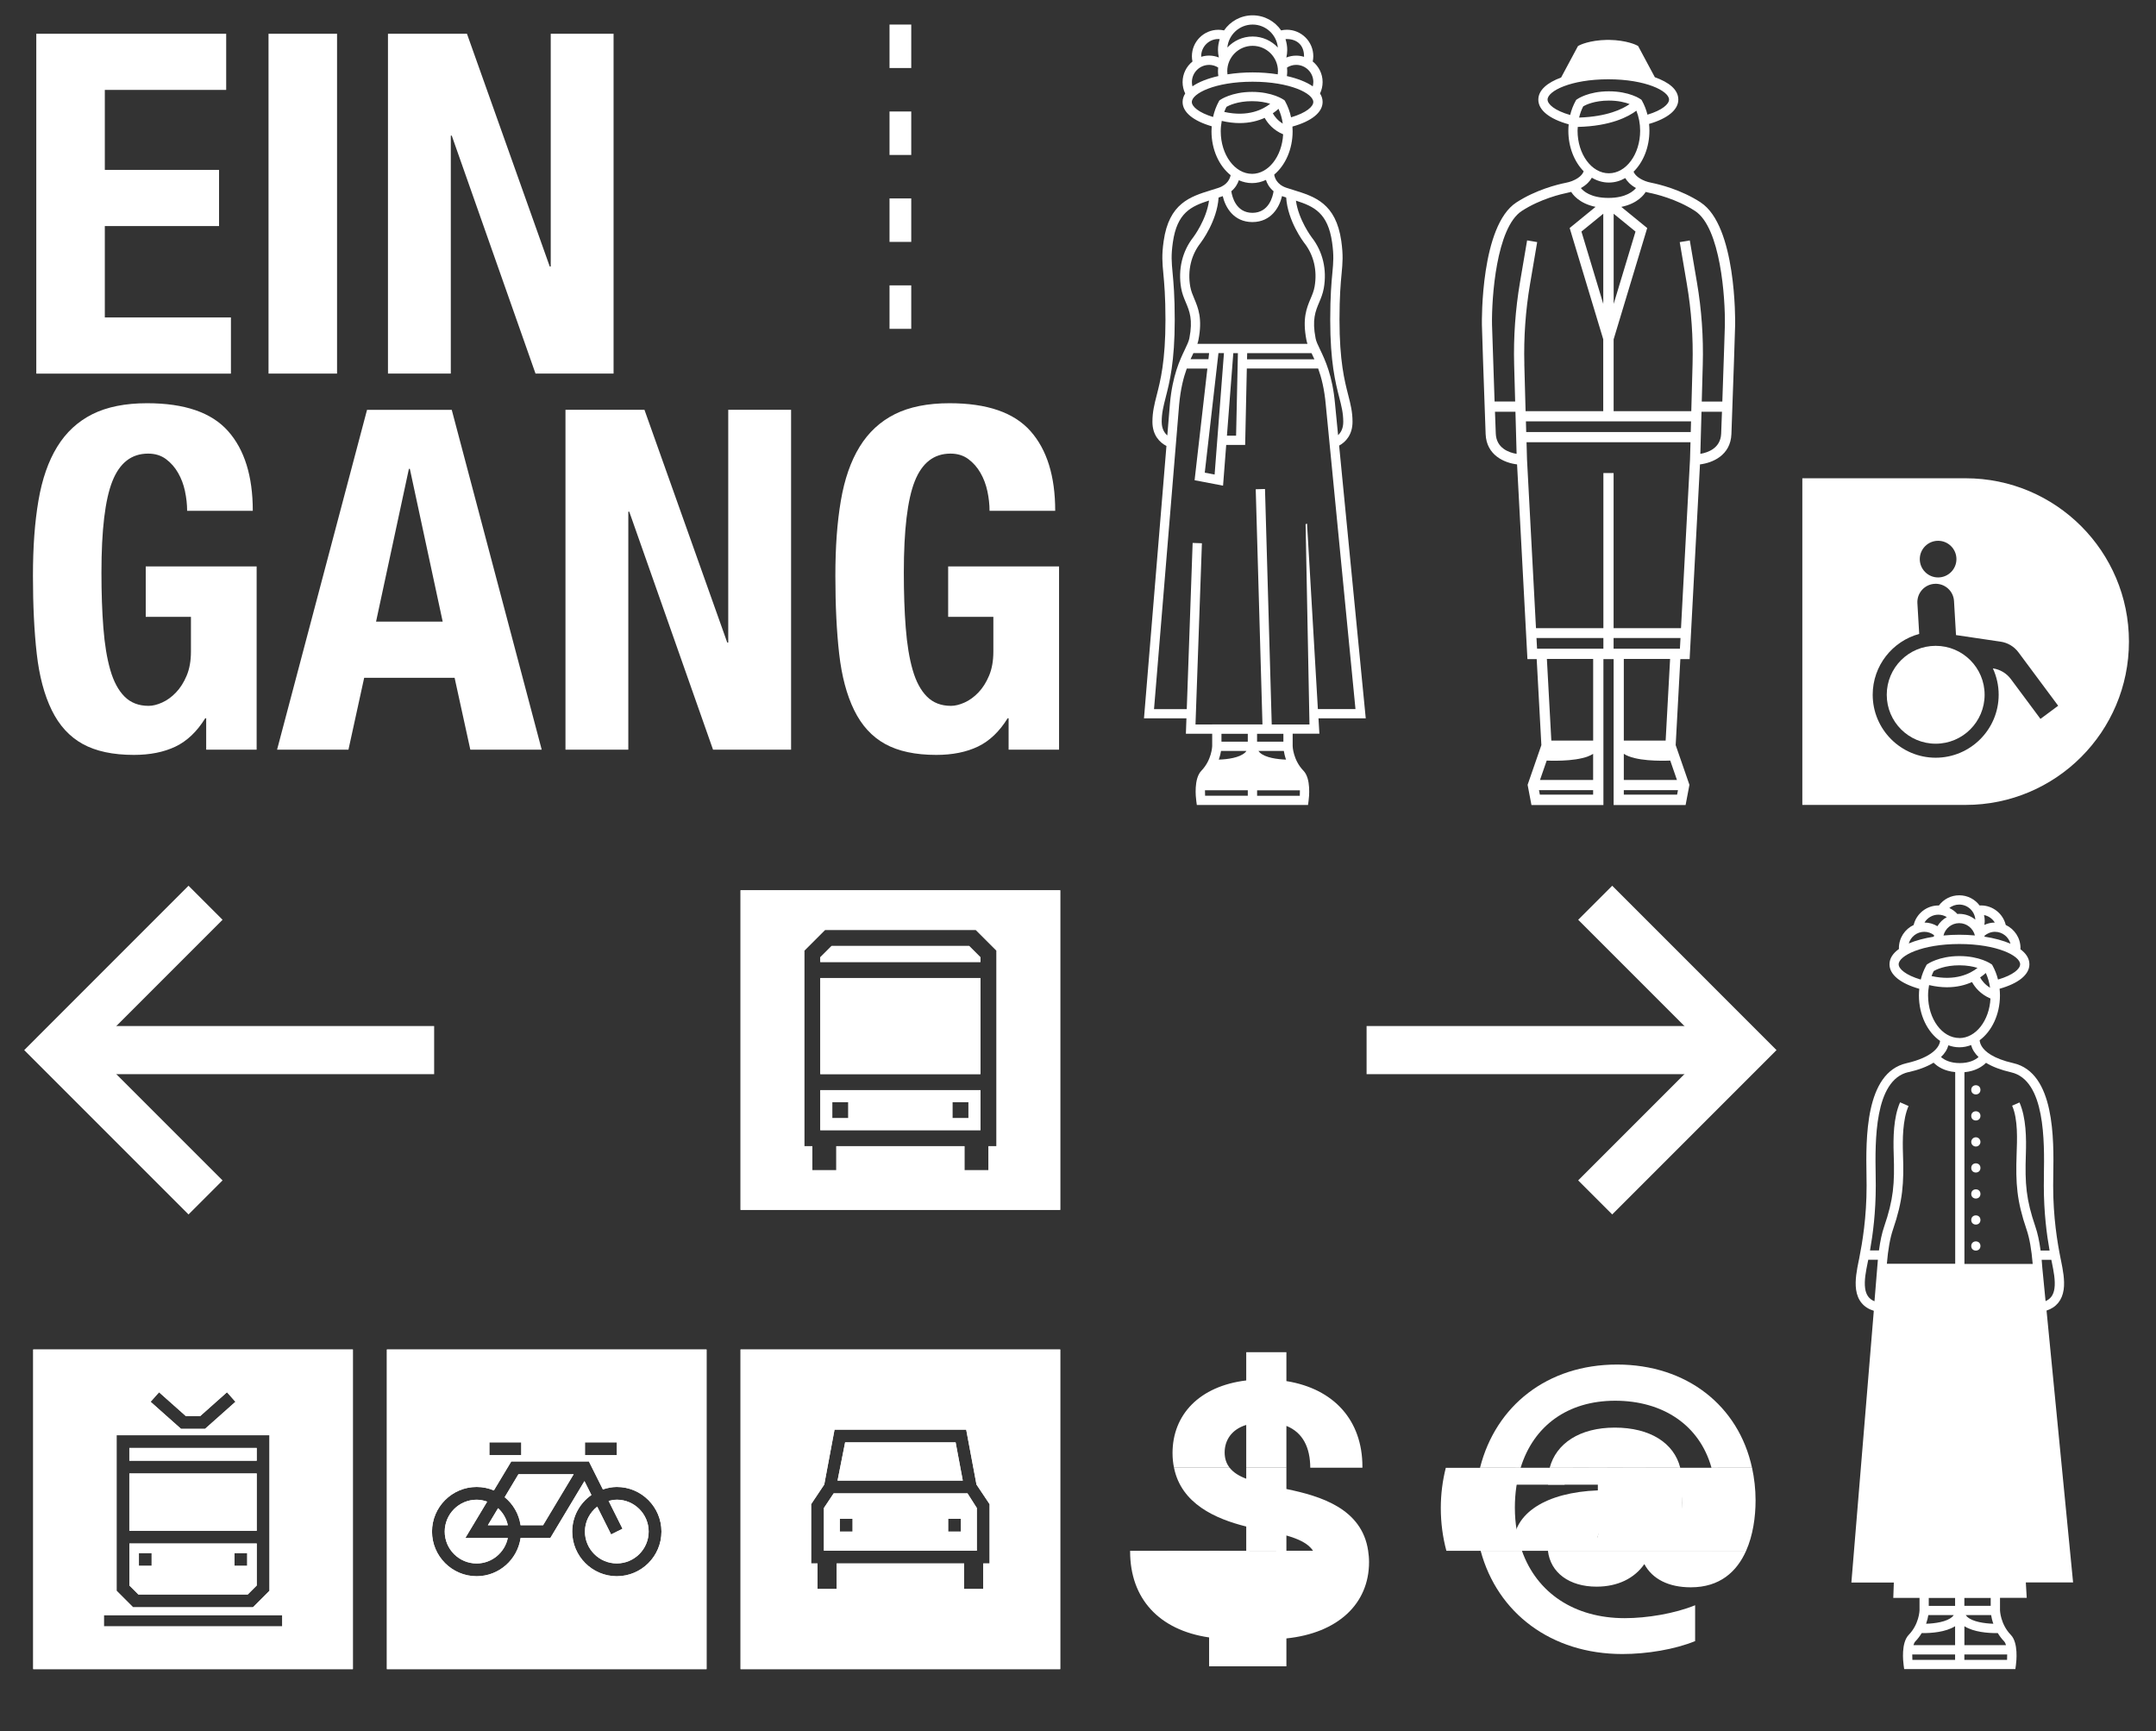 <?xml version="1.0" encoding="UTF-8"?>
<svg xmlns="http://www.w3.org/2000/svg" xmlns:xlink="http://www.w3.org/1999/xlink" id="Ebene_2" viewBox="0 0 595.28 477.93">
  <rect x="0" y="0" width="595.28" height="477.93" fill="#333333" stroke="none"/>
  <defs>
    <style>.cls-1{clip-path:url(#clippath);}.cls-2,.cls-3,.cls-4,.cls-5{fill:none;}.cls-2,.cls-6,.cls-7{stroke-width:0px;}.cls-3{stroke-linecap:round;stroke-linejoin:round;stroke-width:1.17px;}.cls-3,.cls-4,.cls-5{stroke:#fff;}.cls-8{clip-path:url(#clippath-1);}.cls-9{clip-path:url(#clippath-3);}.cls-10{clip-path:url(#clippath-2);}.cls-11{clip-path:url(#clippath-7);}.cls-12{clip-path:url(#clippath-8);}.cls-13{clip-path:url(#clippath-9);}.cls-14{clip-path:url(#clippath-13);}.cls-4{stroke-width:13.29px;}.cls-4,.cls-5{stroke-miterlimit:10;}.cls-15{isolation:isolate;}.cls-5{stroke-width:7.04px;}.cls-6{fill:#fff;}.cls-7{fill:#ededed;}</style>
    <clipPath id="clippath">
      <rect class="cls-2" x="983.03" y="-885.1" width="566.93" height="566.93"></rect>
    </clipPath>
    <clipPath id="clippath-1">
      <polygon class="cls-2" points="1308.55 246.08 1308.55 483.08 241.31 -133.09 241.31 -370.09 1308.55 246.08"></polygon>
    </clipPath>
    <clipPath id="clippath-2">
      <rect class="cls-2" x="-234.47" y="-885.1" width="566.93" height="566.93"></rect>
    </clipPath>
    <clipPath id="clippath-3">
      <rect class="cls-2" x="382.18" y="-885.1" width="566.93" height="566.93"></rect>
    </clipPath>
    <clipPath id="clippath-7">
      <path class="cls-3" d="m215.14-63.33l17.51,10.11-30.93,17.98-30.92,17.97L139.87.7l-19.18-11.07,30.93-17.98,30.92-17.97-2.14-1.24-41.61,11.79,3.52,2.03-30.93,17.98-14.2-8.2-6.8-3.93-15.99-9.23,7.14-8.52-14.67,4.17-15.99-9.23-6.8-3.93-12.38-7.15,30.93-17.98,30.92-17.97-17.51-10.11,30.93-17.98,17.51,10.11,10.62,6.13,17.51,10.11-20.25,24.14-20.23,24.13-8.84,10.52,17.73-5.04,41.94-11.95,8.19-2.33-8.23,2.3-17.46-10.08,41.56-11.84,17.51,10.11,10.62,6.13Zm-124.06.03l3.54,2.04,20.22-24.14-2.13-1.23-30.92,17.97-8.84,10.52,18.13-5.16"></path>
    </clipPath>
    <clipPath id="clippath-8">
      <polygon class="cls-3" points="170.87 -38.32 170.81 -17.28 139.87 .7 139.93 -20.34 170.87 -38.32"></polygon>
    </clipPath>
    <clipPath id="clippath-9">
      <polygon class="cls-3" points="139.93 -20.34 139.87 .7 120.7 -10.37 120.76 -31.42 139.93 -20.34"></polygon>
    </clipPath>
    <clipPath id="clippath-13">
      <polygon class="cls-2" points="-31.64 87.54 -31.64 324.53 -1098.88 -291.64 -1098.88 -528.63 -31.64 87.54"></polygon>
    </clipPath>
  </defs>
  <path class="cls-6" d="m469.55,55.87c-5.41-3.51-11.33-4.96-13.63-5.42-.66-.13-1.23-.29-1.73-.49-2.19-.86-2.92-1.98-3.16-2.55,2.66-2.62,4.38-6.72,4.38-11.33,0-.63-.04-1.26-.1-1.87,5.15-1.49,8.08-3.9,8.08-6.71s-2.64-4.81-6.48-6.18l-4.62-8.62-.34-.18c-.11-.06-2.75-1.43-7.73-1.51h0c-.08,0-.15,0-.23,0-.08,0-.15,0-.23,0h0c-4.99.09-7.62,1.46-7.73,1.52l-.34.18-4.66,8.69c-3.74,1.38-6.29,3.43-6.29,6.12,0,2.87,3.04,5.32,8.38,6.8-.06.59-.09,1.19-.09,1.79,0,4.52,1.66,8.56,4.23,11.18-.17.5-.82,1.75-3.22,2.69-.51.2-1.07.36-1.73.49-2.3.46-8.22,1.91-13.63,5.42-9.86,6.4-9.54,32.63-9.52,33.77,0,.17.52,16.83,1.03,30.18.23,5.87,5.2,7.95,8.68,8.37l2.86,53.75h2.56l1.29,23.75-3.8,10.96,1.06,5.58h19.87v-40.29h2.82v40.29h19.87l1.06-5.58-3.8-10.96,1.29-23.75h2.56l2.86-53.75c3.48-.42,8.45-2.5,8.68-8.37.51-13.35,1.03-30.01,1.03-30.2.02-1.11.33-27.34-9.52-33.75Zm-34.36-28.29l-.14.25c-.67,1.21-1.18,2.53-1.52,3.92-4.3-1.23-6.24-2.98-6.24-4.26,0-2.34,6.38-5.6,16.77-5.6s16.77,3.26,16.77,5.6c0,1.24-1.86,2.94-5.96,4.17-.34-1.36-.84-2.65-1.5-3.84l-.14-.25-.23-.17c-.12-.09-3.12-2.19-8.78-2.19s-8.67,2.11-8.79,2.2l-.23.17Zm14.75,1.16c-1.92,1.35-6.18,3.46-13.94,3.72.26-1.1.64-2.15,1.14-3.11.71-.41,3.1-1.58,7.07-1.58,2.61,0,4.52.5,5.73.96Zm-14.37,7.34c0-.35.04-.69.06-1.04,9.12-.21,14-2.84,16.18-4.48.67,1.7,1.04,3.57,1.04,5.53,0,6.48-3.87,11.75-8.64,11.75s-8.64-5.27-8.64-11.75Zm3.94,12.98c1.43.85,3.02,1.34,4.69,1.34s3.15-.45,4.54-1.24c.5.86,1.39,1.88,2.96,2.75-.62.77-2.68,2.73-7.58,2.73h-.05c-4.91,0-6.95-1.93-7.58-2.72,1.63-.91,2.53-1.97,3.02-2.85Zm6.03,9.95l6.03,4.92-6.03,19.97v-24.89Zm-32.55,60.69c-.08-1.96-.15-3.99-.22-6.03h5.65l.32,11.63c-2.06-.34-5.59-1.52-5.75-5.6Zm7.89-19.15c-.2-7.39.33-14.83,1.57-22.13l1.97-11.58-2.78-.47-1.97,11.58c-1.27,7.48-1.81,15.11-1.61,22.68l.28,10.22h-5.68c-.38-10.88-.7-21.17-.71-21.29-.12-7.15,1.14-26.72,8.24-31.33,5.14-3.34,10.98-4.68,12.65-5.02.35-.07.66-.15.98-.23.32.55,2.08,3.18,6.72,4.13l-7.15,5.84,9.27,30.72v19.84h-21.44l-.35-12.96Zm21.79-41.54v24.89l-6.03-19.97,6.03-4.92Zm-2.79,160.38h-14.72l-.24-1.24h14.95v1.24Zm0-4.06h-14.68l1.85-5.35c2.48.1,9.64.21,12.82-1.86v7.21Zm0-10.87h-11.55l-1.23-22.54h12.78v22.54Zm2.82-25.36h-18.31l-.16-2.96h18.47v2.96Zm20.36,40.29h-14.72v-1.24h14.95l-.24,1.24Zm-.04-4.06h-14.68v-7.21c3.18,2.07,10.34,1.96,12.82,1.86l1.85,5.35Zm-14.68-10.87v-22.54h12.78l-1.23,22.54h-11.55Zm15.49-25.36h-18.31v-2.96h18.47l-.16,2.96Zm2.79-52.31l-2.49,46.63h-18.61v-42.82h-2.82v42.82h-18.61l-2.48-46.62-.13-4.71h45.27l-.13,4.69Zm.2-7.51h-45.43l-.08-2.95h45.59l-.08,2.95Zm8.4.42c-.16,4.07-3.69,5.25-5.75,5.6l.32-11.63h5.65c-.07,2.04-.15,4.07-.22,6.03Zm1.03-30.15c0,.13-.32,10.43-.71,21.31h-5.68l.28-10.22c.21-7.57-.33-15.2-1.61-22.68l-1.97-11.58-2.78.47,1.97,11.58c1.24,7.29,1.77,14.74,1.57,22.13l-.35,12.96h-21.44v-19.84l9.27-30.72-7.15-5.84c4.65-.94,6.41-3.58,6.72-4.13.31.08.63.17.98.23,1.67.33,7.51,1.68,12.65,5.02,7.1,4.61,8.36,24.18,8.24,31.31Z"></path>
  <path class="cls-6" d="m334.69,202.56v3.44c0,.07-.13,3.83-2.99,6.79-2.12,2.19-1.54,7.33-1.4,8.34l.15,1.1h14.07s2.56,0,2.56,0h14.07s.15-1.1.15-1.1c.14-1.01.72-6.15-1.4-8.34-2.88-2.97-2.99-6.75-2.99-6.79v-3.44h7.38s-.25-4.25-.25-4.25h13.05s-7.35-75.29-7.35-75.29c1.81-.98,3.7-3,3.7-6.58,0-2.73-.55-4.89-1.19-7.38-1.02-3.97-2.41-9.41-2.41-20.78,0-6.5.33-10.09.58-12.71.29-3.07.47-5.09-.08-9.02-1.49-10.46-7.38-12.28-13.07-14.05-.68-.21-1.37-.42-2.06-.65-2.77-.92-3.29-2.93-3.39-3.65,3.06-2.56,5.08-6.97,5.08-11.97,0-.43-.02-.86-.05-1.29,5.31-1.48,8.33-3.92,8.33-6.79,0-.84-.25-1.63-.72-2.34.47-.98.72-2.05.72-3.15,0-2.3-1.07-4.35-2.73-5.69.1-.48.16-.96.16-1.45,0-4.03-3.28-7.31-7.31-7.31-.53,0-1.06.06-1.57.18-1.73-2.51-4.61-4.16-7.88-4.16-3.27,0-6.16,1.65-7.88,4.16-.51-.11-1.04-.17-1.57-.17-4.03,0-7.31,3.28-7.31,7.31,0,.49.06.98.16,1.45-1.66,1.34-2.73,3.39-2.73,5.69,0,1.1.25,2.17.72,3.15-.46.72-.72,1.5-.72,2.34,0,2.8,2.91,5.21,8.04,6.7-.03.45-.06.91-.06,1.37,0,5.12,2.12,9.6,5.28,12.13-.15.82-.77,2.63-3.36,3.5-.69.23-1.38.44-2.06.65-5.7,1.76-11.59,3.59-13.07,14.05-.56,3.93-.37,5.95-.08,9.02.24,2.62.58,6.21.58,12.71,0,11.37-1.39,16.81-2.41,20.78-.64,2.5-1.19,4.65-1.19,7.38,0,3.7,2.01,5.72,3.87,6.67l-6.2,75.2h11.72s-.15,4.25-.15,4.25h7.27Zm-.87-147.2c-.71,5.32-4.31,10.09-4.35,10.14-3.05,3.89-4.24,8.88-3.35,14.04.26,1.52.78,2.74,1.28,3.93,1.03,2.44,2,4.75.99,9.92-.17.85-.64,1.83-1.23,3.08-1.37,2.86-3.44,7.17-4.14,15.01h0v.02s0,0,0,.01h0,0s0,0,0,0l-.72,8.7c-.81-.7-1.55-1.85-1.55-3.78,0-2.41.49-4.32,1.11-6.75,1.05-4.1,2.49-9.72,2.49-21.41,0-6.62-.34-10.27-.59-12.94-.28-2.99-.45-4.79.07-8.42,1.16-8.16,5.01-9.96,10-11.55Zm-.17,43.81h-4.94c.26-.57.51-1.1.75-1.59.02-.03.03-.06.04-.09h4.34s-.19,1.69-.19,1.69Zm2.77-1.69h1.52s-2.58,33.53-2.58,33.53l-2.72-.52,3.78-33.01Zm-2.59-79.57c.89,0,1.76.26,2.51.73-.03.33-.05.67-.05,1.01s.03.9.1,1.35c-2.86.64-5.37,1.6-7.15,2.84-.1-.38-.15-.77-.15-1.17,0-2.62,2.13-4.75,4.75-4.75Zm2.94-7.1c-.31.94-.48,1.94-.48,2.98,0,.71.09,1.4.24,2.08-.85-.34-1.76-.52-2.69-.52-.76,0-1.49.12-2.18.33,0-.05-.01-.1-.01-.16,0-2.62,2.13-4.75,4.75-4.75.13,0,.25.03.37.04Zm16.05,2.31c-1.75-1.86-4.22-3.04-6.97-3.04s-5.22,1.17-6.97,3.04c.34-3.55,3.33-6.34,6.97-6.34,3.64,0,6.63,2.79,6.97,6.34Zm.03,6.53c0,.29-.03.58-.06.87-2.24-.35-4.61-.53-6.94-.53s-4.7.18-6.94.53c-.04-.29-.06-.58-.06-.87,0-3.86,3.14-7,7-7,3.86,0,7,3.14,7,7Zm7.2-4.12c0,.05-.01.11-.01.16-.69-.22-1.42-.33-2.18-.33-.93,0-1.84.18-2.69.52.15-.68.24-1.37.24-2.08,0-1.04-.17-2.04-.48-2.99.12,0,.25-.03.37-.03,2.62,0,4.75,1.52,4.75,4.75Zm2.56,7.14c0,.4-.06.79-.15,1.17-1.77-1.24-4.29-2.19-7.15-2.84.06-.45.1-.9.1-1.35,0-.34-.02-.68-.05-1.01.75-.47,1.61-.73,2.51-.73,2.62,0,4.75,2.13,4.75,4.75Zm-8.14,4.89c-.13-.09-3.13-2.19-8.78-2.19s-8.78,2.19-8.81,2.22l-.21.16-.13.23c-.73,1.33-1.27,2.78-1.61,4.32-4.03-1.23-5.86-2.92-5.86-4.14,0-2.34,6.38-5.6,16.77-5.6s16.77,3.26,16.77,5.6c0,1.26-1.92,2.99-6.14,4.23-.34-1.57-.88-3.05-1.63-4.41l-.14-.25-.24-.17Zm-15.84,1.94c.67-.38,3.06-1.57,7.07-1.57,2.14,0,3.81.34,5.01.72-1.93,1.53-6.06,3.73-12.69,2.25.18-.48.38-.95.61-1.39Zm14.37.55c.58,1.26.98,2.63,1.18,4.08-1.41-.87-2.26-1.96-2.75-2.85.65-.44,1.17-.86,1.57-1.23Zm-7.31,17.94c-4.76,0-8.64-5.27-8.64-11.75,0-.98.11-1.93.28-2.86,1.79.41,3.43.6,4.92.6,2.84,0,5.14-.63,6.93-1.44.83,1.49,2.35,3.38,5.1,4.54-.32,6.09-4.05,10.92-8.61,10.92Zm-3.64,1.77c1.14.5,2.36.79,3.64.79,1.35,0,2.64-.32,3.84-.88.3.95.91,2.12,2.11,3.13-.23,1.51-1.3,5.93-5.83,5.96-4.56-.02-5.61-4.45-5.84-5.96,1.17-.98,1.77-2.11,2.08-3.04Zm18.06,17.3c2.62,3.33,3.63,7.6,2.86,12.04-.21,1.23-.65,2.27-1.12,3.37-1.08,2.56-2.3,5.47-1.14,11.41.07.35.17.7.29,1.05h-20.3s-6.57,0-6.57,0h-3.53c.12-.35.22-.69.29-1.04,1.16-5.94-.06-8.84-1.14-11.41-.46-1.1-.9-2.14-1.12-3.37-.77-4.44.24-8.71,2.85-12.03.2-.27,4.58-6.06,4.98-12.55.25-.08.5-.15.75-.24.14-.05.26-.1.39-.15.73,3.1,2.99,7.13,8.15,7.17h0s.02,0,.04,0,.02,0,.04,0h0c5.16-.04,7.42-4.08,8.15-7.18.13.05.25.11.39.15.25.08.5.16.75.24.41,6.48,4.78,12.27,4.97,12.52Zm-19.6,30.44h1.28s-.5,22.78-.5,22.78h-2.53s1.76-22.78,1.76-22.78Zm3.84,0h17.77s.02.05.04.08c.24.5.49,1.03.75,1.61h-18.6s.04-1.69.04-1.69Zm25.1,22.64l-.84-8.63h0c-.7-7.86-2.77-12.18-4.14-15.03-.6-1.24-1.07-2.22-1.23-3.08-1.01-5.17-.04-7.48.99-9.92.5-1.18,1.01-2.41,1.28-3.93.9-5.16-.29-10.15-3.36-14.05-.03-.04-3.62-4.81-4.34-10.11,4.98,1.59,8.84,3.4,9.99,11.55.51,3.63.35,5.43.07,8.42-.25,2.67-.59,6.33-.59,12.94,0,11.69,1.44,17.31,2.49,21.41.62,2.43,1.11,4.34,1.11,6.75,0,1.83-.67,2.97-1.43,3.67Zm-22.37,98.05h11.83c0,.51,0,1.02-.03,1.5h-11.79v-1.5Zm.76-10.42c-.15-.14-.27-.29-.38-.45h7.01c.1.63.28,1.47.61,2.39-2.35-.08-5.72-.51-7.24-1.94Zm-.76-5.19h2.82s1.32,0,1.32,0h3.13v2.18h-7.27v-2.18Zm-2.56,15.6v1.5h-11.79c-.03-.48-.04-1-.03-1.5h11.83Zm-7.27-15.6h7.27v2.18h-7.27v-2.18Zm6.89,4.74c-.11.16-.23.31-.38.45-1.53,1.44-4.89,1.87-7.24,1.94.32-.93.51-1.76.61-2.39h7.01Zm-9.44-7.3h0s-4.62,0-4.62,0l1.77-50.04-2.56-.09-1.62,45.88h-9.04s6.93-84.02,6.93-84.02c.4-4.4,1.22-7.56,2.11-10h5.69s-3.53,30.83-3.53,30.83l7.86,1.5.87-11.24h5.23s.46-21.1.46-21.1h19.7c.89,2.44,1.71,5.6,2.1,10h0s0,0,0,0l8.2,84.02h-10.38s-2.99-51.2-2.99-51.2l-.4.15,1.07,55.3h-10.42s-1.86-65.01-1.86-65.01l-2.56.07,1.86,64.93h-1.51s-2.56,0-2.56,0h0s-7.27,0-7.27,0h0s-2.56,0-2.56,0Z"></path>
  <circle class="cls-6" cx="545.54" cy="300.88" r="1.27"></circle>
  <circle class="cls-6" cx="545.54" cy="308.07" r="1.27"></circle>
  <path class="cls-6" d="m545.54,316.53c-.7,0-1.27-.57-1.27-1.27,0-.7.57-1.28,1.27-1.28s1.27.57,1.27,1.28c0,.7-.57,1.27-1.27,1.27Z"></path>
  <circle class="cls-6" cx="545.54" cy="322.44" r="1.27"></circle>
  <circle class="cls-6" cx="545.54" cy="329.62" r="1.27"></circle>
  <circle class="cls-6" cx="545.54" cy="336.81" r="1.27"></circle>
  <circle class="cls-6" cx="545.54" cy="343.99" r="1.27"></circle>
  <path class="cls-6" d="m529.99,441.14v3.44c0,.09-.13,3.83-2.99,6.78-2.12,2.19-1.54,7.33-1.4,8.34l.15,1.1h14.07s2.56,0,2.56,0h14.07s.15-1.1.15-1.1c.14-1.01.72-6.15-1.4-8.34-2.88-2.97-2.99-6.75-2.99-6.79v-3.44h7.38s-.25-4.25-.25-4.25h13.05s-7.33-75.06-7.33-75.06c2.68-.87,4.31-2.85,4.73-5.78.37-2.6-.24-5.58-.72-7.97l-.14-.68c-.88-4.39-2.04-11.24-2.04-20.05,0-.86.02-1.84.03-2.91.16-9.89.45-28.3-11.04-30.92-5.62-1.28-7.83-3.22-8.7-4.62-.45-.72-.56-1.34-.58-1.71,3.34-2.48,5.6-7.09,5.6-12.38,0-.62-.04-1.23-.1-1.83,5.25-1.48,8.23-3.91,8.23-6.75,0-1.62-.93-3.01-2.49-4.16,0-.11.03-.22.03-.32,0-2.82-1.67-5.25-4.07-6.38-.75-3.12-3.57-5.39-6.84-5.39-.12,0-.25,0-.37.02-1.29-1.71-3.32-2.82-5.62-2.82s-4.3,1.06-5.62,2.81c-.05,0-.09,0-.14,0-3.28,0-6.09,2.27-6.84,5.39-2.4,1.12-4.07,3.56-4.07,6.38,0,.08.02.15.02.23-1.64,1.17-2.62,2.59-2.62,4.25,0,2.84,2.99,5.27,8.23,6.76-.06.6-.1,1.22-.1,1.83,0,5.41,2.36,10.13,5.84,12.56-.16,1.69-2.18,4.53-9.28,6.15-11.49,2.63-11.2,21.03-11.04,30.92.02,1.07.03,2.05.03,2.91,0,8.8-1.17,15.66-2.04,20.05l-.14.68c-.49,2.39-1.09,5.37-.72,7.97.42,2.99,2.12,4.98,4.89,5.82l-6.19,75.02h11.72s-.15,4.25-.15,4.25h7.27Zm-14.32-92.55l.14-.69s.01-.07.02-.11h2.66c-.07.75-.14,1.51-.19,2.31h0l-.75,9.15c-1.5-.61-2.32-1.74-2.58-3.56-.31-2.17.25-4.9.7-7.11Zm11.25-52.58c2.85-.65,5.16-1.53,6.95-2.63,1.11,1.11,2.97,2.33,5.97,2.6v52.92h-18.87c.33-3.96.9-7.13,1.69-9.45,2.73-7.99,3.05-12.71,2.76-20.93-.13-3.84-.12-9.39,1.54-13.17l-2.34-1.03c-1.85,4.22-1.91,9.85-1.76,14.29.29,8.25-.07,12.52-2.63,20.01-.61,1.77-1.09,3.98-1.44,6.59h-2.47c.79-4.42,1.59-10.48,1.59-17.89,0-.87-.02-1.86-.03-2.95-.15-9.16-.42-26.22,9.05-28.39Zm22.55-23.31c-1.41-.87-2.26-1.96-2.75-2.85.65-.44,1.17-.86,1.57-1.23.58,1.26.98,2.63,1.18,4.08Zm-16.16-3.24c.18-.48.38-.95.61-1.39.67-.38,3.06-1.57,7.07-1.57,2.14,0,3.81.34,5.01.72-1.93,1.53-6.06,3.73-12.69,2.25Zm-2.01-12.21c.99,0,1.92.33,2.7.92-.02.14-.05.28-.07.43-2.55.4-4.94,1.03-6.91,1.87.55-1.85,2.25-3.22,4.28-3.22Zm13.98,1.01c-1.42-.13-2.86-.2-4.29-.2s-2.94.07-4.39.21c.48-1.95,2.24-3.41,4.34-3.41,2.1,0,3.85,1.45,4.34,3.4Zm-10.1-5.74c.84,0,1.64.24,2.34.67-1.07.6-1.96,1.46-2.59,2.51-1.07-.64-2.29-1-3.57-1.01.79-1.3,2.22-2.17,3.83-2.17Zm10.22,1.37c-1.21-.99-2.76-1.59-4.45-1.59-.17,0-.34.01-.51.03-.63-.7-1.39-1.26-2.23-1.66.77-.6,1.73-.94,2.74-.94,2.36,0,4.29,1.84,4.45,4.17Zm5.37.81c-1,0-1.98.23-2.88.64.06-.37.1-.74.1-1.12,0-.55-.07-1.08-.19-1.6,1.25.25,2.32,1.02,2.97,2.08Zm4.35,5.84c-2.03-.88-4.51-1.54-7.17-1.95,0-.08-.03-.16-.04-.24.81-.69,1.83-1.1,2.9-1.1,2.06,0,3.77,1.4,4.3,3.29Zm-3.46,9.9c-.34-1.37-.85-2.68-1.51-3.88l-.14-.25-.24-.17c-.13-.09-3.13-2.19-8.78-2.19s-8.78,2.19-8.81,2.22l-.21.16-.13.23c-.66,1.2-1.17,2.51-1.51,3.88-4.2-1.24-6.1-2.97-6.1-4.22,0-2.34,6.38-5.6,16.77-5.6s16.77,3.26,16.77,5.6c0,1.26-1.91,2.98-6.1,4.21Zm-10.67,16.13c-4.76,0-8.64-5.27-8.64-11.75,0-.98.11-1.93.28-2.86,1.79.41,3.43.6,4.92.6,2.84,0,5.14-.63,6.93-1.44.83,1.49,2.35,3.38,5.1,4.55-.32,6.09-4.05,10.92-8.61,10.92Zm3.24,1.94c.14.53.37,1.12.76,1.74.35.56.79,1.08,1.3,1.58-.93.8-2.53,1.66-5.18,1.66s-4.26-.86-5.19-1.67c.51-.49.95-1.01,1.3-1.57.37-.6.59-1.16.74-1.67.96.35,1.98.55,3.03.55,1.13,0,2.22-.22,3.24-.62Zm20.11,35.9c-.02,1.08-.03,2.08-.03,2.95,0,7.42.8,13.47,1.59,17.89h-2.48c-.35-2.61-.83-4.82-1.44-6.59-2.56-7.5-2.91-11.76-2.63-20.01.15-4.44.09-10.07-1.76-14.29l-2.03.89c1.66,3.79,1.37,9.47,1.24,13.31-.29,8.22.03,12.94,2.76,20.93.79,2.31,1.35,5.49,1.68,9.45h-18.85v-52.93c2.98-.28,4.85-1.49,5.96-2.59,1.79,1.09,4.09,1.97,6.93,2.62,9.47,2.16,9.2,19.22,9.05,28.39Zm.45,34.8l-.89-9.11c-.05-.8-.12-1.56-.19-2.3h2.67s.01.07.02.11l.14.69c.45,2.2,1.01,4.94.7,7.11-.25,1.77-1.03,2.88-2.45,3.5Zm-15.15,81.94v2.18h-7.27v-2.18h2.82s1.32,0,1.32,0h3.13Zm-10.21,4.74c-.11.16-.23.31-.38.45-1.53,1.44-4.89,1.87-7.24,1.94.32-.93.51-1.76.61-2.39h7.01Zm10.94,2.39c-2.35-.08-5.72-.51-7.24-1.94-.15-.14-.27-.29-.38-.45h7.01c.1.63.28,1.47.61,2.39Zm2.98,4.87c.22.23.39.6.52,1.04h-11.49v-5.23c2.63,1.66,6.65,1.9,8.73,1.9.18,0,.34,0,.49,0,.47.77,1.04,1.55,1.76,2.3Zm-10.98,5.11v-1.5h11.82c.01.51,0,1.02-.03,1.5h-11.79Zm-14.39-1.5h11.83v1.5h-11.79c-.03-.48-.04-1-.04-1.5Zm.85-3.6c.72-.75,1.29-1.53,1.76-2.3.15,0,.31,0,.49,0,2.08,0,6.1-.24,8.73-1.9v5.23h-11.5c.13-.44.3-.81.52-1.04Zm3.71-12h7.27v2.18h-7.27v-2.18Z"></path>
  <path class="cls-6" d="m62.45,24.82H28.94v22.08h31.54v15.51h-31.54v25.23h34.82v15.51H10.02V9.32h52.43v15.51Z"></path>
  <path class="cls-6" d="m74.14,9.32h18.92v93.82h-18.92V9.32Z"></path>
  <path class="cls-6" d="m151.8,73.57h.26V9.32h17.35v93.82h-21.55l-23.13-65.7h-.26v65.7h-17.35V9.32h21.81l22.86,64.26Z"></path>
  <path class="cls-6" d="m51.08,135.61c-.39-1.84-1.03-3.53-1.91-5.06-.88-1.53-1.99-2.8-3.35-3.81-1.36-1.01-3-1.51-4.93-1.51-4.56,0-7.84,2.54-9.86,7.62-2.02,5.08-3.02,13.49-3.02,25.23,0,5.61.17,10.69.53,15.24.35,4.56.99,8.43,1.91,11.63.92,3.2,2.23,5.65,3.94,7.36,1.71,1.71,3.92,2.56,6.64,2.56,1.14,0,2.39-.31,3.74-.92,1.36-.61,2.63-1.53,3.81-2.76,1.18-1.23,2.17-2.78,2.96-4.66.79-1.88,1.18-4.09,1.18-6.64v-9.59h-12.48v-13.93h30.62v50.59h-13.93v-8.67h-.26c-2.28,3.68-5.02,6.29-8.21,7.82-3.2,1.53-7.03,2.3-11.5,2.3-5.78,0-10.49-1.01-14.13-3.02-3.64-2.01-6.48-5.12-8.54-9.33-2.06-4.2-3.44-9.4-4.14-15.57-.7-6.18-1.05-13.34-1.05-21.48s.5-14.8,1.51-20.76c1.01-5.96,2.74-10.93,5.19-14.91,2.45-3.99,5.69-6.98,9.72-9,4.03-2.01,9.07-3.02,15.11-3.02,10.34,0,17.78,2.56,22.34,7.69,4.55,5.12,6.83,12.46,6.83,22.01h-18.13c0-1.75-.2-3.55-.59-5.39Z"></path>
  <path class="cls-6" d="m124.73,113.15l24.84,93.82h-19.71l-4.34-19.84h-24.97l-4.34,19.84h-19.71l24.84-93.82h23.39Zm-2.5,58.47l-9.07-42.18h-.26l-9.07,42.18h18.4Z"></path>
  <path class="cls-6" d="m200.81,177.4h.26v-64.26h17.35v93.82h-21.55l-23.13-65.7h-.26v65.7h-17.35v-93.82h21.81l22.86,64.26Z"></path>
  <path class="cls-6" d="m272.62,135.61c-.39-1.84-1.03-3.53-1.91-5.06-.88-1.53-1.99-2.8-3.35-3.81-1.36-1.01-3-1.51-4.93-1.51-4.56,0-7.84,2.54-9.86,7.62-2.02,5.08-3.02,13.49-3.02,25.23,0,5.61.17,10.69.53,15.24.35,4.56.99,8.43,1.91,11.63.92,3.2,2.23,5.65,3.94,7.36s3.92,2.56,6.64,2.56c1.14,0,2.39-.31,3.75-.92,1.36-.61,2.63-1.53,3.81-2.76,1.18-1.23,2.17-2.78,2.96-4.66.79-1.88,1.18-4.09,1.18-6.64v-9.59h-12.48v-13.93h30.62v50.59h-13.93v-8.67h-.26c-2.28,3.68-5.02,6.29-8.21,7.82-3.2,1.53-7.03,2.3-11.5,2.3-5.78,0-10.49-1.01-14.13-3.02-3.64-2.01-6.48-5.12-8.54-9.33-2.06-4.2-3.44-9.4-4.14-15.57-.7-6.18-1.05-13.34-1.05-21.48s.5-14.8,1.51-20.76c1.01-5.96,2.74-10.93,5.19-14.91,2.45-3.99,5.69-6.98,9.72-9,4.03-2.01,9.07-3.02,15.11-3.02,10.34,0,17.78,2.56,22.34,7.69,4.55,5.12,6.83,12.46,6.83,22.01h-18.13c0-1.75-.2-3.55-.59-5.39Z"></path>
  <line class="cls-4" x1="481.11" y1="289.91" x2="377.32" y2="289.91"></line>
  <polyline class="cls-4" points="440.44 249.23 481.11 289.91 440.44 330.58"></polyline>
  <line class="cls-4" x1="16.08" y1="289.91" x2="119.87" y2="289.91"></line>
  <polyline class="cls-4" points="56.75 330.58 16.08 289.91 56.75 249.23"></polyline>
  <path class="cls-7" d="m230.18,412.28l-2.7,4.05v11.78h42.23v-11.78l-2.58-4.05h-36.95Zm5.22,10.56h-3.52v-3.52h3.52v3.52Zm29.91,0h-3.52v-3.52h3.52v3.52Z"></path>
  <path class="cls-6" d="m230.18,412.28l-2.7,4.05v11.78h42.23v-11.78l-2.58-4.05h-36.95Zm5.22,10.56h-3.52v-3.52h3.52v3.52Zm29.91,0h-3.52v-3.52h3.52v3.52Z"></path>
  <polygon class="cls-7" points="263.85 398.21 233.34 398.21 231.25 408.76 265.83 408.76 263.85 398.21"></polygon>
  <polygon class="cls-6" points="263.85 398.21 233.34 398.21 231.25 408.76 265.83 408.76 263.85 398.21"></polygon>
  <path class="cls-7" d="m204.47,372.56v88.25h88.26v-88.25h-88.26Zm68.76,59.08h-1.76v7.04h-5.28v-7.04h-35.19v7.04h-5.28s0-7.04,0-7.04h-1.76v-16.37l3.62-5.42,2.84-15.16h36.35l2.84,15.16,3.62,5.42v16.37Z"></path>
  <path class="cls-6" d="m204.47,372.56v88.25h88.26v-88.25h-88.26Zm68.76,59.08h-1.76v7.04h-5.28v-7.04h-35.19v7.04h-5.28s0-7.04,0-7.04h-1.76v-16.37l3.62-5.42,2.84-15.16h36.35l2.84,15.16,3.62,5.42v16.37Z"></path>
  <rect class="cls-7" x="35.71" y="406.79" width="35.17" height="15.83"></rect>
  <rect class="cls-6" x="35.71" y="406.79" width="35.17" height="15.83"></rect>
  <path class="cls-7" d="m68.4,440.2l2.49-2.49v-11.58h-35.17v11.58l2.49,2.49h30.2Zm-3.67-11.43h3.52v3.52h-3.52v-3.52Zm-26.38,0h3.52v3.52h-3.52v-3.52Z"></path>
  <path class="cls-6" d="m68.4,440.2l2.49-2.49v-11.58h-35.17v11.58l2.49,2.49h30.2Zm-3.67-11.43h3.52v3.52h-3.52v-3.52Zm-26.38,0h3.52v3.52h-3.52v-3.52Z"></path>
  <rect class="cls-7" x="35.71" y="399.75" width="35.17" height="3.52"></rect>
  <rect class="cls-6" x="35.71" y="399.75" width="35.17" height="3.52"></rect>
  <path class="cls-7" d="m9.17,372.56v88.25h88.26v-88.25H9.17Zm34.74,11.81l7.41,6.59h3.94l7.41-6.59,2.34,2.63-8.41,7.48h-6.61l-8.41-7.48,2.34-2.63Zm-11.72,11.87h42.21v42.94l-4.55,4.55h-33.11l-4.55-4.55v-42.94Zm45.73,52.76H28.68v-3.08h49.24v3.08Z"></path>
  <path class="cls-6" d="m9.17,372.56v88.25h88.26v-88.25H9.17Zm34.74,11.81l7.41,6.59h3.94l7.41-6.59,2.34,2.63-8.41,7.48h-6.61l-8.41-7.48,2.34-2.63Zm-11.72,11.87h42.21v42.94l-4.55,4.55h-33.11l-4.55-4.55v-42.94Zm45.73,52.76H28.68v-3.08h49.24v3.08Z"></path>
  <rect class="cls-7" x="226.48" y="270.01" width="44.23" height="26.53"></rect>
  <rect class="cls-6" x="226.48" y="270.01" width="44.23" height="26.53"></rect>
  <polygon class="cls-7" points="229.61 261.16 226.48 264.29 226.48 265.59 270.71 265.59 270.71 264.29 267.58 261.16 229.61 261.16"></polygon>
  <polygon class="cls-6" points="229.61 261.16 226.48 264.29 226.48 265.59 270.71 265.59 270.71 264.29 267.58 261.16 229.61 261.16"></polygon>
  <path class="cls-7" d="m226.48,312.02h44.23v-11.06h-44.23v11.06Zm36.49-7.74h4.42v4.42h-4.42v-4.42Zm-33.17,0h4.42v4.42h-4.42v-4.42Z"></path>
  <path class="cls-6" d="m226.48,312.02h44.23v-11.06h-44.23v11.06Zm36.49-7.74h4.42v4.42h-4.42v-4.42Zm-33.17,0h4.42v4.42h-4.42v-4.42Z"></path>
  <path class="cls-7" d="m204.47,245.78v88.25h88.26v-88.25h-88.26Zm70.66,70.66h-2.21v6.63h-6.63v-6.63h-35.38v6.63h-6.63v-6.63h-2.21v-53.99l5.72-5.72h41.63l5.72,5.72v53.99Z"></path>
  <path class="cls-6" d="m204.47,245.78v88.25h88.26v-88.25h-88.26Zm70.66,70.66h-2.21v6.63h-6.63v-6.63h-35.38v6.63h-6.63v-6.63h-2.21v-53.99l5.72-5.72h41.63l5.72,5.72v53.99Z"></path>
  <path class="cls-7" d="m134.7,421.08h5.51c-.38-1.85-1.35-3.47-2.69-4.7l-2.82,4.7Z"></path>
  <path class="cls-6" d="m134.7,421.08h5.51c-.38-1.85-1.35-3.47-2.69-4.7l-2.82,4.7Z"></path>
  <path class="cls-7" d="m139.34,413.34c2.33,1.91,3.94,4.62,4.39,7.73h6.22l8.45-14.08h-15.25l-3.8,6.34Z"></path>
  <path class="cls-6" d="m139.34,413.34c2.33,1.91,3.94,4.62,4.39,7.73h6.22l8.45-14.08h-15.25l-3.8,6.34Z"></path>
  <path class="cls-7" d="m134.5,414.57c-.91-.32-1.88-.53-2.91-.53-4.85,0-8.8,3.95-8.8,8.8s3.95,8.8,8.8,8.8c4.25,0,7.8-3.03,8.62-7.04h-11.73l6.02-10.02Z"></path>
  <path class="cls-6" d="m134.5,414.57c-.91-.32-1.88-.53-2.91-.53-4.85,0-8.8,3.95-8.8,8.8s3.95,8.8,8.8,8.8c4.25,0,7.8-3.03,8.62-7.04h-11.73l6.02-10.02Z"></path>
  <path class="cls-7" d="m106.82,372.56v88.25h88.26v-88.25h-88.26Zm54.69,25.65h8.8v3.52h-8.8v-3.52Zm-26.39,0h8.8v3.52h-8.8v-3.52Zm35.19,36.95c-6.79,0-12.32-5.53-12.32-12.32,0-4.18,2.1-7.87,5.3-10.1l-1.92-3.84-9.42,15.7h-8.21c-.86,5.95-5.95,10.56-12.14,10.56-6.79,0-12.32-5.53-12.32-12.32s5.53-12.32,12.32-12.32c1.69,0,3.3.34,4.76.96l4.8-8h21.44l3.86,7.72c1.22-.4,2.5-.68,3.85-.68,6.79,0,12.32,5.53,12.32,12.32s-5.53,12.32-12.32,12.32Z"></path>
  <path class="cls-6" d="m106.82,372.56v88.25h88.26v-88.25h-88.26Zm54.69,25.65h8.8v3.52h-8.8v-3.52Zm-26.39,0h8.8v3.52h-8.8v-3.52Zm35.19,36.95c-6.79,0-12.32-5.53-12.32-12.32,0-4.18,2.1-7.87,5.3-10.1l-1.92-3.84-9.42,15.7h-8.21c-.86,5.95-5.95,10.56-12.14,10.56-6.79,0-12.32-5.53-12.32-12.32s5.53-12.32,12.32-12.32c1.69,0,3.3.34,4.76.96l4.8-8h21.44l3.86,7.72c1.22-.4,2.5-.68,3.85-.68,6.79,0,12.32,5.53,12.32,12.32s-5.53,12.32-12.32,12.32Z"></path>
  <path class="cls-7" d="m170.3,414.04c-.79,0-1.54.14-2.26.33l3.84,7.68-3.15,1.57-3.84-7.67c-2.05,1.61-3.39,4.08-3.39,6.88,0,4.85,3.95,8.8,8.8,8.8s8.8-3.95,8.8-8.8-3.95-8.8-8.8-8.8Z"></path>
  <path class="cls-6" d="m170.3,414.04c-.79,0-1.54.14-2.26.33l3.84,7.68-3.15,1.57-3.84-7.67c-2.05,1.61-3.39,4.08-3.39,6.88,0,4.85,3.95,8.8,8.8,8.8s8.8-3.95,8.8-8.8-3.95-8.8-8.8-8.8Z"></path>
  <path class="cls-6" d="m362.55,428.14c.67,1.01,1.07,2.22,1.07,3.76,0,4.58-3.21,7.42-8.43,8.43v-12.19h-11.09v11.46c-4.63-1.72-7.36-5.52-7.42-11.46h-14.4v.18c0,13.01,7.97,21.72,21.81,23.74v7.97h11.09v-7.7c14.2-1.47,22.82-9.53,22.82-21.08,0-1.11-.1-2.13-.25-3.12h-15.21Z"></path>
  <path class="cls-6" d="m352.3,428.14c.67,1.01,1.07,2.22,1.07,3.76,0,4.58-3.21,7.42-8.43,8.43v-12.19h-11.09v11.46c-4.63-1.72-7.36-5.52-7.42-11.46h-14.4v.18c0,13.01,7.97,21.72,21.81,23.74v7.97h11.09v-7.7c14.2-1.47,22.82-9.53,22.82-21.08,0-1.11-.1-2.13-.25-3.12h-15.21Z"></path>
  <path class="cls-6" d="m339.52,405.22c-.88-1.12-1.39-2.49-1.39-4.22,0-3.48,2.02-6.42,5.96-7.61v11.82h11.09v-11.55c4.56,1.82,6.57,6.01,6.59,11.55h14.4v-.27c0-12.83-7.88-21.54-20.99-23.65v-7.97h-11.09v7.79c-12.93,1.56-20.35,9.44-20.35,20.07,0,1.45.15,2.78.41,4.03h15.37Z"></path>
  <path class="cls-6" d="m355.18,411.09v-5.87h-11.09v3.02c-1.98-.74-3.54-1.71-4.57-3.02h-15.37c2.01,9.95,11.47,14.11,19.94,16.22v6.69h11.09v-4.22c3.38.98,5.99,2.16,7.36,4.22h15.21c-1.72-11.66-13.11-15.1-22.57-17.05Z"></path>
  <path class="cls-6" d="m427.39,428.14c.7,6.06,5.92,9.9,13.42,9.9,5.87,0,10.45-2.29,13.2-6.23,2.2,4.12,6.69,6.41,12.83,6.41,8.04,0,12.72-4.34,15.27-10.08h-54.72Z"></path>
  <path class="cls-6" d="m420.21,428.14h-11.4c4.64,17.23,19.52,28.5,39.15,28.5,6.78,0,14.48-1.28,20.07-3.57v-9.9c-5.59,2.29-13.29,3.57-19.43,3.57-13.9,0-24.28-6.96-28.39-18.61Z"></path>
  <path class="cls-6" d="m419.85,405.22c3.56-11.57,12.99-18.51,26.1-18.51s23.31,6.67,26.6,18.51h11.19c-3.7-17.1-18-28.5-37.25-28.5s-33.52,11.36-37.85,28.5h11.2Z"></path>
  <path class="cls-6" d="m448.08,405.22h15.84c-1.71-6.86-8.35-11.09-18.07-11.09s-16.21,4.4-17.97,11.09h20.19Z"></path>
  <path class="cls-6" d="m443.81,405.22h-15.92c-.29,1.1-.46,2.26-.46,3.48v1.19h14.02c0-2.5.91-3.99,2.35-4.67Z"></path>
  <path class="cls-6" d="m483.74,405.22h-11.19c.82,2.93,1.26,6.17,1.26,9.72,0,6.6-1.92,12.65-5.96,12.65-1.92,0-3.48-1.37-3.48-3.67v-15.21c-.01-1.23-.17-2.38-.45-3.48h-15.84c1.55.71,2.54,2.25,2.54,4.4v1.83c-14.2.55-23.37,6.23-23.37,15.31,0,.48.09.92.14,1.37h54.72c1.89-4.27,2.61-9.32,2.61-13.93,0-3.14-.36-6.13-.97-8.98Zm-32.85,16.68c0,3.76-2.2,6.05-5.77,6.05-2.48,0-4.03-1.19-4.03-3.12,0-2.93,3.57-4.49,9.81-4.58v1.65Z"></path>
  <path class="cls-6" d="m408.81,428.14h11.4c-1.25-3.56-1.95-7.54-1.95-11.91,0-4.02.56-7.69,1.58-11h-11.2c-.88,3.48-1.38,7.18-1.38,11.09,0,4.19.55,8.13,1.54,11.82Z"></path>
  <path class="cls-6" d="m434.35,405.22h-15.92c-.29,1.1-.46,2.26-.46,3.48v1.19h14.02c0-2.5.91-3.99,2.35-4.67Z"></path>
  <path class="cls-6" d="m474.29,405.22h-11.19c.82,2.93,1.26,6.17,1.26,9.72,0,6.6-1.92,12.65-5.96,12.65-1.92,0-3.48-1.37-3.48-3.67v-15.21c-.01-1.23-.17-2.38-.45-3.48h-15.84c1.55.71,2.54,2.25,2.54,4.4v1.83c-14.2.55-23.37,6.23-23.37,15.31,0,.48.09.92.14,1.37h54.72c1.89-4.27,2.61-9.32,2.61-13.93,0-3.14-.36-6.13-.97-8.98Zm-32.85,16.68c0,3.76-2.2,6.05-5.77,6.05-2.48,0-4.03-1.19-4.03-3.12,0-2.93,3.57-4.49,9.81-4.58v1.65Z"></path>
  <path class="cls-6" d="m399.36,428.14h11.4c-1.25-3.56-1.95-7.54-1.95-11.91,0-4.02.56-7.69,1.58-11h-11.2c-.88,3.48-1.38,7.18-1.38,11.09,0,4.19.55,8.13,1.54,11.82Z"></path>
  <circle class="cls-6" cx="534.45" cy="191.81" r="13.51"></circle>
  <path class="cls-6" d="m542.72,132.04h-45.09v90.18h45.09c24.9,0,45.09-20.19,45.09-45.09s-20.19-45.09-45.09-45.09Zm-7.6,17.26c2.8,0,5.06,2.27,5.06,5.06s-2.27,5.06-5.06,5.06-5.06-2.27-5.06-5.06,2.27-5.06,5.06-5.06Zm28.26,49.17l-8.17-10.99c-1.19-1.6-2.96-2.66-4.93-2.95h-.04c1.02,2.21,1.6,4.68,1.6,7.27,0,9.59-7.8,17.39-17.39,17.39s-17.39-7.8-17.39-17.39c0-8.02,5.45-14.78,12.84-16.79l-.5-8.48c-.16-2.79,1.96-5.19,4.76-5.35,2.79-.16,5.19,1.96,5.35,4.76l.55,9.39,12.32,1.82c1.97.29,3.74,1.35,4.93,2.95l10.96,14.74-4.89,3.63Z"></path>
  <path class="cls-6" d="m251.6,90.78h-6v-12h6v12Zm0-24h-6v-12h6v12Zm0-24h-6v-12h6v12Zm0-24h-6V6.78h6v12Z"></path>
  <g class="cls-1">
    <polygon class="cls-3" points="913.48 950.54 913.48 986.99 -607.71 108.73 -607.71 72.28 311.56 603.02 328.49 612.79 913.48 950.54"></polygon>
    <polyline class="cls-3" points="328.47 612.78 -86.53 373.18 -259.78 273.14 -607.7 72.27 -248.71 -134.99 -75.46 -235.03 -5.33 -275.48 241.3 -133.09 1308.55 483.08"></polyline>
    <polyline class="cls-3" points="734.43 151.61 241.31 -133.09 241.31 -155.45 241.31 -370.09 930.85 28.02"></polyline>
    <polygon class="cls-3" points="241.31 -370.09 260.68 -381.27 1327.91 234.9 1308.55 246.08 241.31 -370.09"></polygon>
    <g class="cls-8">
      <path class="cls-5" d="m177.85-219.07S353.54-147.02,413.1,3.91c59.56,150.94,429.5-72.62,654.57,158.31,287.3,294.76,474.24,252.14,474.24,252.14"></path>
    </g>
  </g>
  <g class="cls-10">
    <polygon class="cls-3" points="1370.53 -419.01 -172.46 471.84 -172.46 435.39 429.9 87.61 449.27 76.43 1351.47 -444.46 1351.47 -969.81 1370.53 -980.81 1370.53 -419.01"></polygon>
    <polyline class="cls-3" points="-757.47 97.63 -1172.47 -141.97 -1345.72 -242.01 -1693.64 -442.88 -1334.65 -650.14 -1161.4 -750.18 -1091.27 -790.63 -844.64 -648.24 222.61 -32.07"></polyline>
    <polyline class="cls-3" points="888.4 -711.82 1351.47 -444.46 449.27 76.43 241.98 -43.25"></polyline>
    <polygon class="cls-3" points="241.98 -43.25 449.27 76.43 429.9 87.61 222.61 -32.07 241.98 -43.25"></polygon>
    <path class="cls-6" d="m280.35,15.21l45.75-26.41v-158.47l-45.75,26.41-45.75-26.41V147.26l45.75,26.41,45.75-26.41-45.75-26.41V15.2h0Zm5.3-132.78l-.95.55v2.98l-.54.31v-2.98l-.95.55v-.59l2.45-1.42v.59Zm.34-3.81l-.54.31v-1.58l-1.39.8v1.58l-.54.31v-3.57l.54-.31v1.4l1.39-.8v-1.4l.54-.31v3.57Zm.57,6.27l-.53.3v-2.49l.53-.3v2.49Zm.02-2.93l-.57.33v-.62l.57-.33v.62Zm-.08-4.34c0-.46.26-.92.79-1.27l.6-.39v-.12c0-.27-.11-.31-.37-.17-.25.14-.36.29-.39.51l-.52.3c.04-.54.35-.99.95-1.33.52-.3.83-.17.83.36v1.16c0,.05.02.06.07.04l.19-.11v.49l-.4.23c-.15.09-.24.04-.24-.12v-.02c-.12.3-.37.57-.68.76-.5.29-.82.17-.82-.31Zm2.66,4.74l-1.58.91c.03.36.23.47.57.27.22-.13.37-.33.45-.55l.54-.31c-.13.56-.46,1.07-.99,1.37-.65.38-1.08.09-1.08-.71s.43-1.56,1.06-1.91c.65-.38,1.05-.12,1.05.66,0,.08,0,.16,0,.26Zm-.16-6.46v-1.5l.53-.3v1.44c0,.39.15.49.42.33.28-.16.46-.5.46-.86v-1.42l.53-.3v2.49l-.46.27v-.24c-.14.29-.37.53-.63.68-.53.3-.85.1-.85-.57Zm2.11,4.41l-.69.4v1.95l-.53.3v-1.95l-.55.32v-.53l.55-.32v-.37c0-.46.23-.84.63-1.07l.72-.42v.54l-.6.35c-.14.08-.22.2-.22.37v.31l.69-.4v.54Zm21.9-14.66l3.66-2.11v4.23l-3.66,2.11v-4.23Zm-4.24,5.74c0-.67.29-1.13.76-1.57l.44-.4c.31-.28.45-.52.45-.8,0-.31-.19-.4-.49-.23l-1.02.59v-.57l1.02-.59c.61-.35,1.04-.19,1.04.48,0,.53-.32,1.07-.74,1.45l-.55.5c-.26.24-.37.45-.37.71v.21l1.62-.94v.57l-2.17,1.25v-.68Zm-2.54,1.58l.99-.57c.33-.19.57-.55.57-.89s-.2-.45-.57-.24l-.91.53v-1.87l1.9-1.09v.57l-1.37.79v.74l.45-.26c.62-.36,1.04-.16,1.04.49s-.44,1.41-1.11,1.8l-.99.57v-.57Zm-1.48.13c0,.08,0,.16,0,.27l-1.58.91c.03.36.23.47.57.27.23-.13.38-.33.45-.55l.54-.31c-.13.56-.46,1.07-.99,1.37-.65.38-1.08.09-1.08-.71s.43-1.55,1.05-1.91c.65-.38,1.05-.12,1.05.66Zm-1.78-7.92c.69-.4,1.21-.14,1.21.98,0,1.18-.41,2.21-1.48,2.82l-.62.36v-.57l.62-.36c.67-.39.91-.88.95-1.56-.14.28-.39.58-.75.78-.64.37-1.07.12-1.07-.57s.47-1.5,1.15-1.9Zm-1.83,8.74c.34-.2.63-.17.73.04v-.08c0-.25.13-.39.27-.47l.32-.18v.53l-.36.21c-.05.03-.08.08-.08.15v.19c0,.52-.36,1.06-.85,1.34l-.35.2c-.11.06-.18.16-.18.27s.08.12.18.06l.75-.44c.44-.25.7-.16.7.25s-.21.85-.72,1.15l-.76.44c-.49.28-.69.12-.69-.23,0-.21.09-.45.27-.66-.12-.03-.19-.13-.19-.29,0-.2.1-.46.35-.68-.19-.05-.27-.23-.27-.46,0-.48.32-1.03.87-1.36Zm-2.78-4.04l2.21-1.28v.56l-2.21,1.28v-.56Zm.43,5.91c-.25.14-.36.29-.39.51l-.52.3c.04-.54.35-.99.95-1.33.52-.3.83-.17.83.36v1.16c0,.05.02.06.07.04l.19-.11v.49l-.4.23c-.15.09-.24.04-.24-.12v-.02c-.12.3-.37.57-.68.76-.5.29-.82.17-.82-.31s.26-.93.79-1.27l.6-.39v-.12c0-.26-.11-.31-.37-.16Zm-1.15.24v.54l-.45.26c-.26.15-.37.37-.37.68v1.49l-.53.3v-2.49l.46-.27v.43c.05-.31.22-.56.49-.72l.4-.23Zm-1.41-6.87l.62-.36v.57l-.62.36c-.67.39-.91.88-.95,1.56.14-.28.39-.58.75-.79.64-.37,1.07-.12,1.07.57s-.47,1.5-1.15,1.89c-.69.4-1.21.14-1.21-.98,0-1.18.41-2.2,1.48-2.82Zm-1.48,8.96c-.25.14-.36.29-.39.51l-.52.3c.04-.53.35-.99.95-1.33.52-.3.83-.17.83.36v1.16c0,.05.02.06.07.04l.19-.11v.49l-.4.23c-.15.09-.24.04-.24-.13v-.02c-.12.3-.37.57-.69.76-.5.29-.82.17-.82-.31s.26-.93.78-1.27l.6-.39v-.12c0-.27-.12-.31-.37-.17Zm-1.19.8l-.36.21c-.05.03-.08.07-.08.15v.19c0,.52-.36,1.06-.85,1.34l-.35.2c-.11.07-.18.16-.18.27s.08.12.18.06l.75-.44c.44-.25.7-.16.7.25s-.21.86-.71,1.15l-.76.44c-.49.28-.69.12-.69-.23,0-.21.09-.45.27-.66-.12-.03-.19-.13-.19-.29,0-.2.1-.45.35-.68-.19-.05-.27-.23-.27-.46,0-.48.32-1.04.87-1.36.34-.2.63-.17.73.04v-.08c0-.25.13-.39.27-.47l.32-.18v.54Zm-.31-6.25l-.53.3c0-.19-.16-.2-.4-.06-.23.13-.37.31-.37.49,0,.15.1.17.32.08l.35-.16c.41-.18.64-.04.64.37,0,.5-.36,1.03-.93,1.36-.59.34-.94.27-.96-.25l.54-.31c.02.2.17.21.44.06.24-.14.38-.34.38-.52,0-.16-.11-.18-.3-.09l-.34.16c-.4.18-.65.05-.65-.37,0-.49.35-1,.89-1.32.54-.31.89-.25.91.26Zm-6.5-15l.83-1.44.83.48,3.69,2.13-.83,1.44-3.1-1.79v9.96l-1.18.68v-9.96l-3.1,5.36-.83-.48,3.69-6.38Zm-23.59,10.67l.53.3v1.95l.21.12.64-.5.65.37-.83.65.83,1.84-.64-.37-.65-1.44-.21-.12v1.07l-.53-.3v-3.57Zm-2.15,38.95v-.59l1.07.62v3l.75.44v.57l-2.07-1.2v-.57l.79.45v-2.41l-.54-.31Zm1.71-2.63v-1.44c0-.39-.16-.66-.44-.82-.29-.17-.48-.04-.48.32v1.42l-.53-.3v-2.49l.46.27v.29c.13-.17.37-.15.64,0,.53.31.86.88.86,1.55v1.5l-.53-.3Zm-.96-36.12c.56.32.95.92.99,1.49l-.54-.31c-.04-.22-.19-.49-.46-.64-.34-.19-.55-.01-.55.45s.22.9.54,1.08c.25.15.43.07.47-.15l.53.31c-.06.48-.42.73-1.02.38-.66-.38-1.07-1.18-1.07-1.93s.44-1.08,1.09-.7Zm-1.08,34.45l.19.11v.49l-.4-.23c-.15-.09-.24-.24-.24-.41v-.02c-.12.15-.37.15-.68-.03-.5-.29-.82-.77-.82-1.26s.26-.62.79-.36l.6.31v-.12c0-.27-.12-.44-.37-.59-.25-.14-.36-.13-.39.06l-.52-.3c.04-.48.35-.58.95-.24.52.3.83.78.83,1.32v1.16c0,.05.02.09.07.12Zm-2.11,5.87v-.78l.62.36v1.07c0,.29-.12.34-.33.22l-.3-.17v-.37l.25.14s.06.02.06-.02v-.28l-.31-.18Zm.61-41.81c.67.38,1.13,1.18,1.13,1.97s-.46,1.06-1.13.67c-.66-.38-1.12-1.18-1.12-1.97s.46-1.05,1.12-.67Zm-2.26,33.78l.76.44c.44.25.7.65.7,1.06s-.21.62-.72.32l-.76-.44c-.49-.28-.69-.68-.69-1.03,0-.21.09-.34.27-.35-.12-.16-.19-.35-.19-.51,0-.2.1-.34.35-.27-.19-.27-.27-.54-.27-.77,0-.48.32-.67.87-.35.34.2.63.56.73.88v-.08c0-.25.13-.23.27-.15l.32.18v.54l-.36-.21c-.05-.03-.08-.02-.08.05v.19c0,.52-.36.65-.85.36l-.35-.2c-.11-.06-.18-.05-.18.06s.08.21.18.27Zm1.4-26.41c0,.08,0,.16,0,.26l-1.58-.91c.03.39.23.74.57.93.22.13.37.1.45-.03l.54.31c-.13.41-.46.53-.99.23-.65-.38-1.08-1.15-1.08-1.96s.43-1.06,1.06-.7c.65.38,1.05,1.1,1.05,1.88Zm-3.24-10.74l1.12.65c.9.52,1.44,1.51,1.44,2.62s-.54,1.47-1.44.95l-1.12-.65v-3.57Zm-.86,7.19l.55.32v-.73l.53.3v.73l.66.38v.54l-.66-.38v1.18c0,.16.05.27.2.35l.45.26v.54l-.63-.36c-.38-.22-.55-.5-.55-.95v-1.32l-.55-.32v-.54Zm.63,27.24c-.29-.17-.48-.04-.48.32v1.42l-.53-.3v-2.49l.46.27v.29c.13-.17.37-.15.64,0,.53.31.86.88.86,1.56v1.5l-.53-.3v-1.44c0-.39-.16-.66-.44-.82Zm-2.97,13.07c.23.13.38.1.45-.03l.54.31c-.13.41-.46.53-.99.23-.65-.38-1.08-1.15-1.08-1.96s.43-1.06,1.05-.7c.66.38,1.05,1.1,1.05,1.88,0,.08,0,.16,0,.26l-1.58-.91c.03.39.24.74.57.93Zm-3.76-16.89v-.54l.55.32v-.73l.53.3v.73l.66.38v.54l-.66-.38v1.18c0,.16.05.27.2.35l.45.26v.54l-.63-.36c-.38-.22-.55-.5-.55-.95v-1.32l-.55-.32Zm-1.49,6.72l-.34-.24c-.4-.28-.66-.7-.66-1.13,0-.49.34-.6.89-.29.54.31.89.78.91,1.31l-.53-.3c0-.21-.16-.38-.4-.52-.23-.13-.37-.11-.37.06,0,.15.1.29.32.44l.35.25c.41.29.64.7.64,1.11,0,.5-.36.62-.93.28-.59-.34-.94-.82-.96-1.36l.54.31c.02.22.17.41.44.56.24.14.38.1.38-.08,0-.16-.11-.3-.3-.43Zm.29-8.02c.61.35,1.03,1.13,1.03,1.92s-.42,1.08-1.03.72c-.28-.16-.52-.42-.65-.7v1.16l-.53-.3v-3.41l.46.27v.3c.14-.16.4-.14.71.04Zm-.25,13.13l.46.27v.43c.05-.25.22-.31.49-.15l.4.23v.54l-.45-.26c-.26-.15-.37-.06-.37.25v1.49l-.53-.3v-2.49Zm1.09-23.89l-3.69,2.13-.83-1.44,3.1-1.79-8.63-4.98v-1.36l8.63,4.98-3.1-5.36.83-.48,3.69,6.38.83,1.44-.83.48Zm-3.72,18.34c-.52-.3-.85-.88-.85-1.55v-1.5l.53.3v1.44c0,.39.15.66.42.82.28.16.46.04.46-.32v-1.42l.53.3v2.49l-.46-.27v-.24c-.14.13-.38.1-.63-.04Zm-.66,5.6l.45.26v.54l-.63-.37c-.38-.22-.55-.5-.55-.95v-1.32l-.55-.32v-.54l.55.32v-.73l.53.3v.73l.66.38v.54l-.66-.38v1.18c0,.16.05.27.2.35Zm-1.66-15.69c-.25-.14-.36-.13-.39.06l-.52-.3c.04-.48.35-.58.95-.24.52.3.83.78.83,1.32v1.16c0,.05.02.09.07.11l.19.11v.49l-.4-.23c-.15-.09-.24-.24-.24-.41v-.02c-.12.15-.37.15-.68-.03-.5-.29-.82-.77-.82-1.26s.26-.62.79-.36l.6.31v-.12c0-.27-.12-.44-.37-.59Zm0,6.6c-.25-.14-.36-.13-.39.06l-.52-.3c.04-.48.35-.58.95-.24.52.3.83.78.83,1.32v1.16c0,.05.02.09.07.11l.19.11v.49l-.4-.23c-.15-.09-.24-.24-.24-.41v-.02c-.12.15-.37.15-.68-.03-.5-.29-.82-.77-.82-1.26s.26-.62.79-.36l.6.31v-.12c0-.27-.12-.44-.37-.59Zm2.96-2.83v-.24c-.14.13-.38.1-.63-.04-.52-.3-.85-.88-.85-1.55v-1.5l.53.3v1.44c0,.39.15.66.42.82.28.16.46.04.46-.32v-1.42l.53.3v2.49l-.46-.27Zm-5.79-31.27l-.38-.28c-.62-.45-.91-.97-.91-1.53,0-.64.45-.8,1.13-.41.72.41,1.14,1.06,1.16,1.71l-.55-.32c-.01-.31-.24-.63-.61-.84-.34-.2-.57-.15-.57.14,0,.26.16.49.52.75l.36.26c.6.43.9.95.9,1.56,0,.7-.44.9-1.17.48-.78-.45-1.25-1.17-1.26-1.91l.56.32c0,.38.27.78.7,1.03.38.22.61.14.61-.2,0-.28-.15-.52-.48-.76Zm.78-5.21v.59l-1.96-1.13v-3.57l.54.31v2.98l1.41.82Zm1.57,8.17c-.53-.3-.85-.88-.85-1.55v-1.5l.53.3v1.44c0,.39.15.66.42.82.28.16.46.04.46-.32v-1.42l.53.3v2.49l-.46-.27v-.24c-.14.13-.38.1-.63-.04Zm-.5-3.29v-.62l.48.28v.62l-.48-.28Zm.75.44v-.62l.48.28v.62l-.48-.28Zm-.53-3.91c-.66-.38-1.12-1.18-1.12-1.97s.46-1.06,1.12-.67c.67.38,1.13,1.18,1.13,1.97s-.46,1.06-1.13.67Zm-2.36,44.33c.22.13.37.1.45-.03l.54.31c-.13.41-.46.53-.99.23-.65-.38-1.08-1.15-1.08-1.96s.43-1.06,1.06-.7c.65.38,1.05,1.1,1.05,1.88,0,.08,0,.16,0,.26l-1.58-.91c.03.39.23.74.57.93Zm-.89,2.95l1.31.76c.65.37,1.05,1.02,1.05,1.7s-.4.87-1.05.49l-.77-.44v1.38l-.54-.31v-3.57Zm.54-10.9v1.58l-.54-.31v-3.57l.54.31v1.4l1.39.8v-1.4l.54.31v3.57l-.54-.31v-1.58l-1.39-.8Zm1.39-4.22v-1.58l-1.39-.8v1.58l-.54-.31v-3.57l.54.31v1.4l1.39.8v-1.4l.54.31v3.57l-.54-.31Zm3.79-32.88c-.25-.14-.36-.13-.39.06l-.52-.3c.04-.48.35-.58.95-.24.52.3.83.78.83,1.32v1.16c0,.05.02.09.07.11l.19.11v.49l-.4-.23c-.15-.09-.24-.24-.24-.41v-.02c-.12.15-.37.15-.68-.03-.5-.29-.82-.77-.82-1.26s.26-.62.78-.36l.6.31v-.12c0-.26-.12-.44-.37-.59Zm.4,8.97c-.62-.36-1.03-1.13-1.03-1.92s.41-1.08,1.03-.72c.27.16.51.41.65.69v-1.33l.53.3v3.57l-.46-.27v-.3c-.14.16-.4.14-.71-.04Zm5.04,35.26l.79.45v-2.41l-.54-.31v-.59l1.07.62v3l.76.44v.57l-2.07-1.2v-.57Zm2.33-5.12c.23.13.38.1.45-.03l.54.31c-.13.41-.46.53-.99.23-.65-.38-1.08-1.15-1.08-1.96s.43-1.06,1.06-.7c.65.38,1.05,1.1,1.05,1.88,0,.08,0,.16,0,.26l-1.58-.91c.03.39.23.74.57.93Zm.97,6.53v-.56l2.21,1.28v.56l-2.21-1.28Zm.52-8.16v-.62l.57.33v.62l-.57-.33Zm.54.75v2.49l-.53-.3v-2.49l.53.3Zm.78-25.95v.54l-.46-.26c-.25-.15-.37-.06-.37.25v1.49l-.53-.3v-2.49l.46.27v.43c.05-.25.22-.31.49-.15l.4.23Zm-2.56-5.81c-.12-.16-.19-.35-.19-.51,0-.2.1-.34.35-.28-.18-.26-.27-.54-.27-.77,0-.48.32-.67.87-.35.34.2.63.56.73.88v-.08c0-.25.13-.23.27-.15l.32.18v.54l-.36-.21c-.05-.03-.08-.02-.08.05v.19c0,.52-.36.64-.85.36l-.35-.2c-.11-.06-.18-.05-.18.06s.08.21.18.27l.76.44c.44.26.7.65.7,1.06s-.21.62-.72.32l-.76-.44c-.49-.28-.69-.68-.69-1.03,0-.21.09-.34.27-.35Zm.72,5.99c0,.79-.46,1.06-1.13.67-.66-.38-1.12-1.18-1.12-1.97s.46-1.05,1.12-.67c.67.39,1.13,1.18,1.13,1.97Zm-3.34-9.77l.46.27v.29c.13-.17.37-.15.64,0,.53.31.86.88.86,1.56v1.5l-.53-.3v-1.44c0-.39-.16-.66-.44-.82-.29-.17-.48-.04-.48.32v1.42l-.53-.3v-2.49Zm-.26,6.07c0-.46.23-.57.63-.35l.73.42v.54l-.61-.35c-.14-.08-.22-.06-.22.11v.31l.69.4v.54l-.69-.4v1.95l-.53-.3v-1.95l-.55-.32v-.54l.55.32v-.37Zm-.89-4.25v-2.49l.53.3v2.49l-.53-.3Zm-.02-3.55l.57.33v.62l-.57-.33v-.62Zm.19,9.01c0,.79-.42,1.08-1.03.72-.28-.16-.52-.41-.65-.7v1.16l-.53-.3v-3.41l.46.27v.3c.14-.16.4-.14.71.04.61.36,1.03,1.13,1.03,1.92Zm-1.34-9.7l.53.3v3.57l-.46-.27v-.3c-.14.16-.4.14-.71-.04-.62-.36-1.03-1.13-1.03-1.92s.41-1.08,1.03-.72c.27.16.51.41.64.69v-1.33Zm-5.52-20.09l.83-.48.83,1.44,3.69,6.38-.83.48-3.1-5.36v9.96l-1.18-.68v-9.96l-3.1,1.79-.83-1.44,3.69-2.13Zm-1.78,78.85l-.75-.43-1.07-4.19.61.35.84,3.37.83-2.4.61.35-1.07,2.95Zm1.31-8.77v-.62l.57.33v.62l-.57-.33Zm.02.44l.53.3v2.49l-.53-.3v-2.49Zm.66,9.47l-.53-.3v-2.49l.53.3v2.49Zm.02-2.91l-.57-.33v-.62l.57.33v.62Zm-.36-11.3l-.51.52-.64-.37.81-.81-.76-1.65.64.37.47,1.05.46-.51.64.37-.76.77.81,1.75-.64-.37-.51-1.11Zm1.69,6.33c-.25-.14-.36-.13-.39.06l-.52-.3c.04-.49.35-.58.95-.24.52.3.83.79.83,1.32v1.16c0,.05.02.09.07.12l.19.11v.49l-.4-.23c-.15-.09-.24-.24-.24-.41v-.02c-.12.15-.37.15-.68-.03-.5-.29-.82-.77-.82-1.26s.26-.62.79-.36l.6.31v-.12c0-.27-.12-.44-.37-.59Zm.75,7.14l-.66-.38v1.18c0,.16.05.27.2.35l.45.26v.54l-.63-.37c-.38-.22-.55-.5-.55-.95v-1.32l-.55-.32v-.54l.55.32v-.73l.53.3v.73l.66.38v.54Zm2.4,3.34l-.4-.23c-.15-.09-.24-.24-.24-.41v-.02c-.12.15-.37.15-.69-.03-.5-.29-.82-.77-.82-1.26s.26-.62.79-.36l.6.31v-.12c0-.26-.12-.44-.37-.59-.25-.14-.36-.13-.39.06l-.52-.3c.04-.48.35-.58.95-.24.52.3.83.78.83,1.32v1.16c0,.05.02.09.07.11l.19.11v.49Zm.15-6.51l-1.89-1.09v-.54l1.16-.75-1.13-.66v-.54l1.83,1.06v.54l-1.16.75,1.2.69v.54Zm-.68-6.92c-.65-.38-1.08-1.15-1.08-1.96s.43-1.06,1.06-.7c.65.38,1.05,1.1,1.05,1.88,0,.08,0,.16,0,.26l-1.58-.91c.03.39.23.74.57.93.22.13.37.1.45-.03l.54.31c-.13.41-.46.53-.99.23Zm1.87,14.2l-.46-.26c-.32-.19-.46-.41-.46-.76v-3.07l.53.3v2.87c0,.12.04.19.15.25l.25.14v.54Zm1.09-5.97l-1.89-1.09v-.54l1.16-.75-1.13-.66v-.54l1.83,1.06v.54l-1.16.75,1.2.69v.54Zm.24-8.95l.46.27v.29c.13-.17.37-.15.64,0,.53.31.86.88.86,1.56v1.5l-.53-.3v-1.44c0-.39-.16-.66-.44-.82-.29-.17-.48-.04-.48.32v1.42l-.53-.3v-2.49Zm1.08,7.65c-.25-.14-.36-.13-.39.06l-.52-.3c.04-.48.35-.58.95-.24.52.3.83.78.83,1.32v1.16c0,.05.02.09.07.12l.19.11v.49l-.4-.23c-.15-.09-.24-.24-.24-.41v-.02c-.12.15-.37.15-.68-.03-.5-.29-.82-.77-.82-1.26s.26-.62.79-.36l.6.31v-.12c0-.27-.12-.44-.37-.59Zm.59,9l-1.4-.81v-3.57l1.35.78c.57.33.92.88.92,1.42,0,.35-.17.54-.41.55.29.3.49.72.49,1.14,0,.61-.36.83-.96.49Zm3.51,2.02l-.4-.23c-.15-.09-.24-.24-.24-.41v-.02c-.12.15-.37.15-.68-.03-.5-.29-.82-.77-.82-1.26s.26-.62.78-.36l.6.31v-.12c0-.27-.12-.44-.37-.59-.25-.14-.36-.13-.39.06l-.52-.3c.04-.48.35-.58.95-.24.52.3.83.78.83,1.32v1.16c0,.05.02.09.07.12l.19.11v.49Zm-.35-14.13l.54.31c.02.22.17.41.44.56.24.14.38.1.38-.08,0-.16-.11-.3-.3-.43l-.34-.24c-.4-.28-.65-.7-.65-1.13,0-.49.34-.6.89-.29.54.31.89.78.91,1.31l-.53-.3c0-.2-.16-.38-.4-.52-.22-.13-.37-.11-.37.06,0,.15.1.29.32.44l.35.25c.41.29.64.7.64,1.11,0,.5-.36.61-.93.28-.59-.34-.94-.82-.96-1.36Zm2.11,13.19l-.45-.26c-.26-.15-.37-.06-.37.25v1.49l-.53-.3v-2.49l.46.27v.43c.05-.25.22-.31.49-.15l.4.23v.54Zm.29-19.24l1.41-1.19.73.42v2l.48.28v.56l-.48-.28v1.01l-.53-.31v-1.01l-1.61-.93v-.56Zm1.14,5.26l1.31.76c.65.37,1.05,1.02,1.05,1.7s-.4.87-1.05.49l-.77-.44v1.38l-.54-.31v-3.57Zm3.71,19.2l-3.66-2.11v-4.23l3.66,2.11v4.23Zm.99-12.92l-.4-.23c-.15-.09-.24-.24-.24-.41v-.02c-.12.15-.37.15-.69-.03-.5-.29-.82-.77-.82-1.26s.26-.62.79-.36l.6.31v-.12c0-.27-.11-.44-.37-.59-.25-.14-.36-.13-.39.06l-.52-.3c.04-.48.35-.58.95-.24.52.3.83.78.83,1.32v1.16c0,.05.02.09.07.11l.19.11v.49Zm1.76-.94l-.45-.26c-.26-.15-.37-.06-.37.25v1.49l-.53-.3v-2.49l.46.27v.43c.05-.25.22-.31.49-.15l.4.23v.54Zm2.39,3.33l-.64-.37-.65-1.44-.21-.12v1.07l-.53-.3v-3.57l.53.3v1.95l.21.12.64-.5.64.37-.83.65.83,1.84Zm-1.24-7.24c-.85-.49-1.27-1.39-1.27-2.6s.42-1.62,1.27-1.13c.85.49,1.27,1.39,1.27,2.6s-.42,1.62-1.27,1.13Zm.74-5.33l-.76-.44c-.49-.28-.69-.68-.69-1.03,0-.21.09-.34.27-.35-.12-.16-.19-.35-.19-.51,0-.2.1-.34.35-.28-.19-.27-.27-.54-.27-.77,0-.48.32-.67.87-.35.34.2.63.56.73.88v-.08c0-.25.13-.23.27-.15l.32.18v.54l-.36-.21c-.05-.03-.08-.02-.08.05v.19c0,.52-.36.64-.85.36l-.35-.2c-.11-.06-.18-.05-.18.06s.08.21.18.27l.76.44c.44.25.7.65.7,1.06s-.21.62-.72.32Zm2.72,12.82l-1.58-.91c.03.39.23.74.57.93.22.13.37.1.45-.03l.54.31c-.13.41-.46.53-.99.23-.65-.38-1.08-1.15-1.08-1.96s.43-1.06,1.06-.7c.65.38,1.05,1.1,1.05,1.88,0,.08,0,.16,0,.26Zm2.45,2.45l-.53-.3v-1.44c0-.39-.16-.66-.44-.82-.29-.17-.48-.04-.48.32v1.42l-.53-.3v-2.49l.46.27v.29c.13-.17.37-.15.64,0,.53.31.86.88.86,1.56v1.5Zm5.23,3.31l-3.66-2.11v-4.23l3.66,2.11v4.23Z"></path>
  </g>
  <g class="cls-9">
    <polygon class="cls-3" points="1116.28 -62.4 -426.71 828.44 -426.71 791.99 175.65 444.21 195.02 433.03 1097.23 -87.86 1097.23 -613.21 1116.28 -624.21 1116.28 -62.4"></polygon>
    <polyline class="cls-3" points="634.15 -355.21 1097.23 -87.86 195.02 433.03 -12.27 313.35"></polyline>
    <polygon class="cls-3" points="-12.27 313.35 195.02 433.03 175.65 444.21 -31.64 324.53 -12.27 313.35"></polygon>
    <path class="cls-6" d="m37.7,238.84l.66-.38c.14-.08.25-.23.25-.4,0-.14-.1-.17-.24-.09l-.66.38c-.19.11-.27.27-.27.4s.08.19.27.08Z"></path>
    <path class="cls-6" d="m40,236.32c0,.18.13.23.36.1.29-.17.5-.47.5-.83v-.14l-.52.35c-.23.15-.34.35-.34.52Z"></path>
    <path class="cls-6" d="m41.69,229c.36-.21.62-.62.62-1.01s-.26-.51-.62-.31c-.36.21-.62.63-.62,1.02s.26.51.62.3Z"></path>
    <path class="cls-6" d="m37.98,236.12c-.24.14-.38.38-.38.63s.14.33.37.19c.24-.14.38-.38.38-.63s-.15-.32-.38-.19Z"></path>
    <path class="cls-6" d="m46.89,231.79c.24-.14.38-.38.38-.63s-.15-.32-.37-.19c-.24.14-.38.38-.38.63s.14.33.37.19Z"></path>
    <path class="cls-6" d="m48.73,223.63c.36-.21.62-.63.62-1.01s-.26-.51-.62-.3c-.36.21-.62.62-.62,1.01s.26.51.62.31Z"></path>
    <path class="cls-6" d="m49.45,229.52c-.32.18-.52.53-.54.88l1.06-.61v-.02c0-.33-.19-.45-.52-.25Z"></path>
    <path class="cls-6" d="m44.04,233.99c0,.18.13.23.36.1.29-.17.5-.47.5-.83v-.14l-.52.35c-.23.15-.34.35-.34.52Z"></path>
    <path class="cls-6" d="m46.61,233.7l.66-.38c.14-.08.25-.23.25-.4,0-.14-.1-.17-.24-.09l-.66.38c-.19.11-.27.27-.27.4s.08.19.27.08Z"></path>
    <path class="cls-6" d="m2.82,223.21c0-.73-.29-1.38-.85-1.7l-.61-.35v2.42l.61.35c.56.32.85,0,.85-.72Z"></path>
    <path class="cls-6" d="m2.7,258.38l.66.38c.14.08.25.06.25-.11,0-.14-.1-.28-.24-.36l-.66-.38c-.19-.11-.27-.05-.27.09s.08.28.26.39Z"></path>
    <path class="cls-6" d="m4.92,225.73c.35.2.58.03.58-.43s-.23-.9-.58-1.11-.58-.02-.58.44.23.9.58,1.1Z"></path>
    <path class="cls-6" d="m2.98,256.8c.24.14.38.06.38-.19s-.15-.49-.38-.62c-.24-.14-.38-.06-.38.19s.14.49.37.62Z"></path>
    <path class="cls-6" d="m5,258.52c0,.18.13.38.36.51.29.17.5.1.5-.26v-.14l-.52-.25c-.23-.11-.34-.04-.34.13Z"></path>
    <path class="cls-6" d="m2.47,229.88l1.06.61v-.02c0-.33-.19-.66-.52-.86-.32-.18-.52-.07-.54.26Z"></path>
    <path class="cls-6" d="m10.09,265.68c-.5-.29-.72.02-.72.9s.22,1.45.72,1.74c.5.29.72-.02.72-.9s-.23-1.45-.72-1.74Z"></path>
    <path class="cls-6" d="m5.57,272.05c0,.18.13.38.36.52.29.17.5.1.5-.26v-.14l-.52-.25c-.23-.11-.34-.04-.34.13Z"></path>
    <path class="cls-6" d="m33.86,238.52c-.32.18-.52.53-.54.88l1.06-.61v-.02c0-.33-.18-.45-.52-.25Z"></path>
    <path class="cls-6" d="m4.19,283.36c0-.79-.56-1.75-1.24-2.14v.21c.58.34,1.05,1.15,1.05,1.82s-.47.94-1.05.61v.21c.68.39,1.24.07,1.24-.71Z"></path>
    <path class="cls-6" d="m10.42,261.09c.24.14.38.06.38-.19s-.15-.49-.38-.62c-.24-.14-.38-.06-.38.19s.14.49.37.62Z"></path>
    <polygon class="cls-6" points="4.53 284.99 4.72 285.09 4.72 283.13 5 283.29 5 282.39 4.81 282.29 4.81 282.97 4.72 282.92 4.72 282.23 4.53 282.13 4.53 282.81 4.44 282.76 4.44 282.07 4.25 281.96 4.25 282.86 4.53 283.02 4.53 284.99"></polygon>
    <polygon class="cls-6" points="18.53 278.81 18.72 278.92 18.72 278.71 18.53 278.6 18.53 278.81"></polygon>
    <polygon class="cls-6" points="20.09 279.71 20.27 279.82 20.27 279.61 20.09 279.5 20.09 279.71"></polygon>
    <path class="cls-6" d="m10.81,262.58l-.66-.38c-.19-.11-.27-.05-.27.09s.08.28.27.39l.66.38c.14.08.25.06.25-.11,0-.14-.1-.28-.24-.36Z"></path>
    <path class="cls-6" d="m26.1,371.81l45.75-26.41v-158.47l-45.75,26.41-45.75-26.41v316.94l45.75,26.41,45.75-26.41-45.75-26.41v-105.65h0Zm5.3-132.78l-.95.55v2.98l-.54.31v-2.98l-.95.55v-.59l2.45-1.42v.59Zm.34-3.81l-.54.31v-1.58l-1.39.8v1.58l-.54.31v-3.57l.54-.31v1.4l1.39-.8v-1.4l.54-.31v3.57Zm.57,6.27l-.53.3v-2.49l.53-.3v2.49Zm.02-2.93l-.57.33v-.62l.57-.33v.62Zm-.08-4.34c0-.46.26-.92.79-1.27l.6-.39v-.12c0-.27-.11-.31-.37-.17-.25.14-.36.29-.39.51l-.52.3c.04-.54.35-.99.95-1.33.52-.3.83-.17.83.36v1.16c0,.05.02.06.07.04l.19-.11v.49l-.4.23c-.15.09-.24.04-.24-.12v-.02c-.12.3-.37.57-.68.76-.5.29-.82.17-.82-.31Zm2.66,4.74l-1.58.91c.03.36.23.47.57.27.22-.13.37-.33.45-.55l.54-.31c-.13.56-.46,1.07-.99,1.37-.65.38-1.08.09-1.08-.71s.43-1.56,1.06-1.91c.65-.38,1.05-.12,1.05.66,0,.08,0,.16,0,.26Zm-.16-6.46v-1.5l.53-.3v1.44c0,.39.15.49.42.33.28-.16.46-.5.46-.86v-1.42l.53-.3v2.49l-.46.27v-.24c-.14.29-.37.53-.63.68-.53.3-.85.1-.85-.57Zm2.11,4.41l-.69.4v1.95l-.53.3v-1.95l-.55.32v-.53l.55-.32v-.37c0-.46.23-.84.63-1.07l.72-.42v.54l-.6.35c-.14.08-.22.2-.22.37v.31l.69-.4v.54Zm21.9-14.66l3.66-2.11v4.23l-3.66,2.11v-4.23Zm-4.24,5.74c0-.67.29-1.13.76-1.57l.44-.4c.31-.28.45-.52.45-.8,0-.31-.19-.4-.49-.23l-1.02.59v-.57l1.02-.59c.61-.35,1.04-.19,1.04.48,0,.53-.32,1.07-.74,1.45l-.55.5c-.26.24-.37.45-.37.71v.21l1.62-.94v.57l-2.17,1.25v-.68Zm-2.54,1.58l.99-.57c.33-.19.57-.55.57-.89s-.2-.45-.57-.24l-.91.53v-1.87l1.9-1.09v.57l-1.37.79v.74l.45-.26c.62-.36,1.04-.16,1.04.49s-.44,1.41-1.11,1.8l-.99.57v-.57Zm-1.48.13c0,.08,0,.16,0,.27l-1.58.91c.03.36.23.47.57.27.23-.13.38-.33.45-.55l.54-.31c-.13.56-.46,1.07-.99,1.37-.65.38-1.08.09-1.08-.71s.43-1.55,1.05-1.91c.65-.38,1.05-.12,1.05.66Zm-1.78-7.92c.69-.4,1.21-.14,1.21.98,0,1.18-.41,2.21-1.48,2.82l-.62.36v-.57l.62-.36c.67-.39.91-.88.95-1.56-.14.28-.39.58-.75.78-.64.37-1.07.12-1.07-.57s.47-1.5,1.15-1.9Zm-1.83,8.74c.34-.2.63-.17.73.04v-.08c0-.25.13-.39.27-.47l.32-.18v.53l-.36.21c-.05.03-.08.08-.08.15v.19c0,.52-.36,1.06-.85,1.34l-.35.2c-.11.06-.18.16-.18.27s.08.12.18.06l.75-.44c.44-.25.7-.16.7.25s-.21.85-.72,1.15l-.76.44c-.49.28-.69.12-.69-.23,0-.21.09-.45.27-.66-.12-.03-.19-.13-.19-.29,0-.2.1-.46.35-.68-.19-.05-.27-.23-.27-.46,0-.48.32-1.03.87-1.36Zm-2.78-4.04l2.21-1.28v.56l-2.21,1.28v-.56Zm.43,5.91c-.25.14-.36.29-.39.51l-.52.3c.04-.54.35-.99.95-1.33.52-.3.83-.17.83.36v1.16c0,.05.02.06.07.04l.19-.11v.49l-.4.23c-.15.09-.24.04-.24-.12v-.02c-.12.3-.37.57-.68.76-.5.29-.82.17-.82-.31s.26-.93.79-1.27l.6-.39v-.12c0-.26-.11-.31-.37-.16Zm-1.15.24v.54l-.45.26c-.26.15-.37.37-.37.68v1.49l-.53.3v-2.49l.46-.27v.43c.05-.31.22-.56.49-.72l.4-.23Zm-1.41-6.87l.62-.36v.57l-.62.36c-.67.39-.91.88-.95,1.56.14-.28.39-.58.75-.79.64-.37,1.07-.12,1.07.57s-.47,1.5-1.15,1.89c-.69.4-1.21.14-1.21-.98,0-1.18.41-2.2,1.48-2.82Zm-1.48,8.96c-.25.14-.36.29-.39.51l-.52.3c.04-.53.35-.99.95-1.33.52-.3.83-.17.83.36v1.16c0,.05.02.06.07.04l.19-.11v.49l-.4.23c-.15.09-.24.04-.24-.13v-.02c-.12.3-.37.57-.69.76-.5.29-.82.17-.82-.31s.26-.93.78-1.27l.6-.39v-.12c0-.27-.12-.31-.37-.17Zm-1.19.8l-.36.21c-.05.03-.08.07-.08.15v.19c0,.52-.36,1.06-.85,1.34l-.35.2c-.11.07-.18.16-.18.27s.08.12.18.06l.75-.44c.44-.25.7-.16.7.25s-.21.86-.71,1.15l-.76.44c-.49.28-.69.12-.69-.23,0-.21.09-.45.27-.66-.12-.03-.19-.13-.19-.29,0-.2.1-.45.35-.68-.19-.05-.27-.23-.27-.46,0-.48.32-1.04.87-1.36.34-.2.63-.17.73.04v-.08c0-.25.13-.39.27-.47l.32-.18v.54Zm-.31-6.25l-.53.3c0-.19-.16-.2-.4-.06-.23.13-.37.31-.37.49,0,.15.1.17.32.08l.35-.16c.41-.18.64-.04.64.37,0,.5-.36,1.03-.93,1.36-.59.34-.94.27-.96-.25l.54-.31c.02.2.17.21.44.06.24-.14.38-.34.38-.52,0-.16-.11-.18-.3-.09l-.34.16c-.4.18-.65.05-.65-.37,0-.49.35-1,.89-1.32.54-.31.89-.25.91.26Zm-6.5-15l.83-1.44.83.48,3.69,2.13-.83,1.44-3.1-1.79v9.96l-1.18.68v-9.96l-3.1,5.36-.83-.48,3.69-6.38Zm-23.59,10.67l.53.3v1.95l.21.12.64-.5.65.37-.83.65.83,1.84-.64-.37-.65-1.44-.21-.12v1.07l-.53-.3v-3.57Zm-2.15,38.95v-.59l1.07.62v3l.75.44v.57l-2.07-1.2v-.57l.79.45v-2.41l-.54-.31Zm1.71-2.63v-1.44c0-.39-.16-.66-.44-.82-.29-.17-.48-.04-.48.32v1.42l-.53-.3v-2.49l.46.27v.29c.13-.17.37-.15.64,0,.53.31.86.88.86,1.55v1.5l-.53-.3Zm-.96-36.12c.56.32.95.92.99,1.49l-.54-.31c-.04-.22-.19-.49-.46-.64-.34-.19-.55-.01-.55.45s.22.9.54,1.08c.25.15.43.07.47-.15l.53.31c-.06.48-.42.73-1.02.38-.66-.38-1.07-1.18-1.07-1.93s.44-1.08,1.09-.7Zm-1.08,34.45l.19.11v.49l-.4-.23c-.15-.09-.24-.24-.24-.41v-.02c-.12.15-.37.15-.68-.03-.5-.29-.82-.77-.82-1.26s.26-.62.79-.36l.6.31v-.12c0-.27-.12-.44-.37-.59-.25-.14-.36-.13-.39.06l-.52-.3c.04-.48.35-.58.95-.24.52.3.83.78.83,1.32v1.16c0,.05.02.09.07.12Zm-2.11,5.87v-.78l.62.36v1.07c0,.29-.12.34-.33.22l-.3-.17v-.37l.25.14s.06.02.06-.02v-.28l-.31-.18Zm.61-41.81c.67.38,1.13,1.18,1.13,1.97s-.46,1.06-1.13.67c-.66-.38-1.12-1.18-1.12-1.97s.46-1.05,1.12-.67Zm-2.26,33.78l.76.44c.44.25.7.65.7,1.06s-.21.62-.72.32l-.76-.44c-.49-.28-.69-.68-.69-1.03,0-.21.09-.34.27-.35-.12-.16-.19-.35-.19-.51,0-.2.1-.34.35-.27-.19-.27-.27-.54-.27-.77,0-.48.32-.67.87-.35.34.2.63.56.73.88v-.08c0-.25.13-.23.27-.15l.32.18v.54l-.36-.21c-.05-.03-.08-.02-.08.05v.19c0,.52-.36.65-.85.36l-.35-.2c-.11-.06-.18-.05-.18.06s.08.21.18.27Zm1.4-26.41c0,.08,0,.16,0,.26l-1.58-.91c.03.39.23.74.57.93.22.13.37.1.45-.03l.54.31c-.13.41-.46.53-.99.23-.65-.38-1.08-1.15-1.08-1.96s.43-1.06,1.06-.7c.65.38,1.05,1.1,1.05,1.88Zm-3.24-10.74l1.12.65c.9.52,1.44,1.51,1.44,2.62s-.54,1.47-1.44.95l-1.12-.65v-3.57Zm-.86,7.19l.55.32v-.73l.53.3v.73l.66.38v.54l-.66-.38v1.18c0,.16.05.27.2.35l.45.26v.54l-.63-.36c-.38-.22-.55-.5-.55-.95v-1.32l-.55-.32v-.54Zm.63,27.24c-.29-.17-.48-.04-.48.32v1.42l-.53-.3v-2.49l.46.27v.29c.13-.17.37-.15.64,0,.53.31.86.88.86,1.56v1.5l-.53-.3v-1.44c0-.39-.16-.66-.44-.82Zm-2.97,13.07c.23.13.38.1.45-.03l.54.31c-.13.41-.46.53-.99.23-.65-.38-1.08-1.15-1.08-1.96s.43-1.06,1.05-.7c.66.38,1.05,1.1,1.05,1.88,0,.08,0,.16,0,.26l-1.58-.91c.03.39.24.74.57.93Zm-3.76-16.89v-.54l.55.32v-.73l.53.3v.73l.66.38v.54l-.66-.38v1.18c0,.16.05.27.2.35l.45.26v.54l-.63-.36c-.38-.22-.55-.5-.55-.95v-1.32l-.55-.32Zm-1.49,6.72l-.34-.24c-.4-.28-.66-.7-.66-1.13,0-.49.34-.6.89-.29.54.31.89.78.91,1.31l-.53-.3c0-.21-.16-.38-.4-.52-.23-.13-.37-.11-.37.06,0,.15.1.29.32.44l.35.25c.41.29.64.7.64,1.11,0,.5-.36.62-.93.28-.59-.34-.94-.82-.96-1.36l.54.31c.02.22.17.41.44.56.24.14.38.1.38-.08,0-.16-.11-.3-.3-.43Zm.29-8.02c.61.35,1.03,1.13,1.03,1.92s-.42,1.08-1.03.72c-.28-.16-.52-.42-.65-.7v1.16l-.53-.3v-3.41l.46.27v.3c.14-.16.4-.14.71.04Zm-.25,13.13l.46.27v.43c.05-.25.22-.31.49-.15l.4.23v.54l-.45-.26c-.26-.15-.37-.06-.37.25v1.49l-.53-.3v-2.49Zm1.09-23.89l-3.69,2.13-.83-1.44,3.1-1.79-8.63-4.98v-1.36l8.63,4.98-3.1-5.36.83-.48,3.69,6.38.83,1.44-.83.48Zm-3.72,18.34c-.52-.3-.85-.88-.85-1.55v-1.5l.53.3v1.44c0,.39.15.66.42.82.28.16.46.04.46-.32v-1.42l.53.3v2.49l-.46-.27v-.24c-.14.13-.38.1-.63-.04Zm-.66,5.6l.45.26v.54l-.63-.37c-.38-.22-.55-.5-.55-.95v-1.32l-.55-.32v-.54l.55.32v-.73l.53.3v.73l.66.38v.54l-.66-.38v1.18c0,.16.05.27.2.35Zm-1.66-15.69c-.25-.14-.36-.13-.39.06l-.52-.3c.04-.48.35-.58.95-.24.52.3.83.78.83,1.32v1.16c0,.05.02.09.07.11l.19.11v.49l-.4-.23c-.15-.09-.24-.24-.24-.41v-.02c-.12.15-.37.15-.68-.03-.5-.29-.82-.77-.82-1.26s.26-.62.79-.36l.6.31v-.12c0-.27-.12-.44-.37-.59Zm0,6.6c-.25-.14-.36-.13-.39.06l-.52-.3c.04-.48.35-.58.95-.24.52.3.83.78.83,1.32v1.16c0,.05.02.09.07.11l.19.11v.49l-.4-.23c-.15-.09-.24-.24-.24-.41v-.02c-.12.15-.37.15-.68-.03-.5-.29-.82-.77-.82-1.26s.26-.62.79-.36l.6.31v-.12c0-.27-.12-.44-.37-.59Zm2.96-2.83v-.24c-.14.13-.38.1-.63-.04-.52-.3-.85-.88-.85-1.55v-1.5l.53.3v1.44c0,.39.15.66.42.82.28.16.46.04.46-.32v-1.42l.53.3v2.49l-.46-.27Zm-5.79-31.27l-.38-.28c-.62-.45-.91-.97-.91-1.53,0-.64.45-.8,1.13-.41.72.41,1.14,1.06,1.16,1.71l-.55-.32c-.01-.31-.24-.63-.61-.84-.34-.2-.57-.15-.57.14,0,.26.16.49.52.75l.36.26c.6.43.9.95.9,1.56,0,.7-.44.9-1.17.48-.78-.45-1.25-1.17-1.26-1.91l.56.32c0,.38.27.78.7,1.03.38.22.61.14.61-.2,0-.28-.15-.52-.48-.76Zm.78-5.21v.59l-1.96-1.13v-3.57l.54.31v2.98l1.41.82Zm1.57,8.17c-.53-.3-.85-.88-.85-1.55v-1.5l.53.3v1.44c0,.39.15.66.42.82.28.16.46.04.46-.32v-1.42l.53.3v2.49l-.46-.27v-.24c-.14.13-.38.1-.63-.04Zm-.5-3.29v-.62l.48.28v.62l-.48-.28Zm.75.44v-.62l.48.28v.62l-.48-.28Zm-.53-3.91c-.66-.38-1.12-1.18-1.12-1.97s.46-1.06,1.12-.67c.67.38,1.13,1.18,1.13,1.97s-.46,1.06-1.13.67Zm-2.36,44.33c.22.13.37.1.45-.03l.54.31c-.13.41-.46.53-.99.23-.65-.38-1.08-1.15-1.08-1.96s.43-1.06,1.06-.7c.65.38,1.05,1.1,1.05,1.88,0,.08,0,.16,0,.26l-1.58-.91c.03.39.23.74.57.93Zm-.89,2.95l1.31.76c.65.37,1.05,1.02,1.05,1.7s-.4.87-1.05.49l-.77-.44v1.38l-.54-.31v-3.57Zm.54-10.9v1.58l-.54-.31v-3.57l.54.31v1.4l1.39.8v-1.4l.54.31v3.57l-.54-.31v-1.58l-1.39-.8Zm1.39-4.22v-1.58l-1.39-.8v1.58l-.54-.31v-3.57l.54.31v1.4l1.39.8v-1.4l.54.31v3.57l-.54-.31Zm3.79-32.88c-.25-.14-.36-.13-.39.06l-.52-.3c.04-.48.35-.58.95-.24.52.3.83.78.83,1.32v1.16c0,.05.02.09.07.11l.19.11v.49l-.4-.23c-.15-.09-.24-.24-.24-.41v-.02c-.12.15-.37.15-.68-.03-.5-.29-.82-.77-.82-1.26s.26-.62.78-.36l.6.31v-.12c0-.26-.12-.44-.37-.59Zm.4,8.97c-.62-.36-1.03-1.13-1.03-1.92s.41-1.08,1.03-.72c.27.16.51.41.65.69v-1.33l.53.3v3.57l-.46-.27v-.3c-.14.16-.4.14-.71-.04Zm5.04,35.26l.79.45v-2.41l-.54-.31v-.59l1.07.62v3l.76.44v.57l-2.07-1.2v-.57Zm2.33-5.12c.23.13.38.1.45-.03l.54.31c-.13.41-.46.53-.99.23-.65-.38-1.08-1.15-1.08-1.96s.43-1.06,1.06-.7c.65.38,1.05,1.1,1.05,1.88,0,.08,0,.16,0,.26l-1.58-.91c.03.39.23.74.57.93Zm.97,6.53v-.56l2.21,1.28v.56l-2.21-1.28Zm.52-8.16v-.62l.57.33v.62l-.57-.33Zm.54.75v2.49l-.53-.3v-2.49l.53.3Zm.78-25.95v.54l-.46-.26c-.25-.15-.37-.06-.37.25v1.49l-.53-.3v-2.49l.46.27v.43c.05-.25.22-.31.49-.15l.4.23Zm-2.56-5.81c-.12-.16-.19-.35-.19-.51,0-.2.1-.34.35-.28-.18-.26-.27-.54-.27-.77,0-.48.32-.67.87-.35.34.2.63.56.73.88v-.08c0-.25.13-.23.27-.15l.32.18v.54l-.36-.21c-.05-.03-.08-.02-.08.05v.19c0,.52-.36.64-.85.36l-.35-.2c-.11-.06-.18-.05-.18.06s.08.21.18.27l.76.44c.44.26.7.65.7,1.06s-.21.62-.72.32l-.76-.44c-.49-.28-.69-.68-.69-1.03,0-.21.09-.34.27-.35Zm.72,5.99c0,.79-.46,1.06-1.13.67-.66-.38-1.12-1.18-1.12-1.97s.46-1.05,1.12-.67c.67.39,1.13,1.18,1.13,1.97Zm-3.34-9.77l.46.27v.29c.13-.17.37-.15.64,0,.53.31.86.88.86,1.56v1.5l-.53-.3v-1.44c0-.39-.16-.66-.44-.82-.29-.17-.48-.04-.48.32v1.42l-.53-.3v-2.49Zm-.26,6.07c0-.46.23-.57.63-.35l.73.42v.54l-.61-.35c-.14-.08-.22-.06-.22.11v.31l.69.4v.54l-.69-.4v1.95l-.53-.3v-1.95l-.55-.32v-.54l.55.32v-.37Zm-.89-4.25v-2.49l.53.3v2.49l-.53-.3Zm-.02-3.55l.57.33v.62l-.57-.33v-.62Zm.19,9.01c0,.79-.42,1.08-1.03.72-.28-.16-.52-.41-.65-.7v1.16l-.53-.3v-3.41l.46.27v.3c.14-.16.4-.14.71.04.61.36,1.03,1.13,1.03,1.92Zm-1.34-9.7l.53.3v3.57l-.46-.27v-.3c-.14.16-.4.14-.71-.04-.62-.36-1.03-1.13-1.03-1.92s.41-1.08,1.03-.72c.27.16.51.41.64.69v-1.33Zm-5.52-20.09l.83-.48.83,1.44,3.69,6.38-.83.48-3.1-5.36v9.96l-1.18-.68v-9.96l-3.1,1.79-.83-1.44,3.69-2.13Zm-1.78,78.85l-.75-.43-1.07-4.19.61.35.84,3.37.83-2.4.61.35-1.07,2.95Zm1.31-8.77v-.62l.57.33v.62l-.57-.33Zm.02.44l.53.3v2.49l-.53-.3v-2.49Zm.66,9.47l-.53-.3v-2.49l.53.3v2.49Zm.02-2.91l-.57-.33v-.62l.57.33v.62Zm-.36-11.3l-.51.52-.64-.37.81-.81-.76-1.65.64.37.47,1.05.46-.51.64.37-.76.77.81,1.75-.64-.37-.51-1.11Zm1.69,6.33c-.25-.14-.36-.13-.39.06l-.52-.3c.04-.49.35-.58.95-.24.52.3.83.79.83,1.32v1.16c0,.05.02.09.07.12l.19.11v.49l-.4-.23c-.15-.09-.24-.24-.24-.41v-.02c-.12.15-.37.15-.68-.03-.5-.29-.82-.77-.82-1.26s.26-.62.79-.36l.6.31v-.12c0-.27-.12-.44-.37-.59Zm.75,7.14l-.66-.38v1.18c0,.16.05.27.2.35l.45.26v.54l-.63-.37c-.38-.22-.55-.5-.55-.95v-1.32l-.55-.32v-.54l.55.32v-.73l.53.3v.73l.66.38v.54Zm2.4,3.34l-.4-.23c-.15-.09-.24-.24-.24-.41v-.02c-.12.15-.37.15-.69-.03-.5-.29-.82-.77-.82-1.26s.26-.62.79-.36l.6.31v-.12c0-.26-.12-.44-.37-.59-.25-.14-.36-.13-.39.06l-.52-.3c.04-.48.35-.58.95-.24.52.3.83.78.83,1.32v1.16c0,.05.02.09.07.11l.19.11v.49Zm.15-6.51l-1.89-1.09v-.54l1.16-.75-1.13-.66v-.54l1.83,1.06v.54l-1.16.75,1.2.69v.54Zm-.68-6.92c-.65-.38-1.08-1.15-1.08-1.96s.43-1.06,1.06-.7c.65.38,1.05,1.1,1.05,1.88,0,.08,0,.16,0,.26l-1.58-.91c.03.39.23.74.57.93.22.13.37.1.45-.03l.54.31c-.13.41-.46.53-.99.23Zm1.87,14.2l-.46-.26c-.32-.19-.46-.41-.46-.76v-3.07l.53.3v2.87c0,.12.04.19.15.25l.25.14v.54Zm1.09-5.97l-1.89-1.09v-.54l1.16-.75-1.13-.66v-.54l1.83,1.06v.54l-1.16.75,1.2.69v.54Zm.24-8.95l.46.27v.29c.13-.17.37-.15.64,0,.53.31.86.88.86,1.56v1.5l-.53-.3v-1.44c0-.39-.16-.66-.44-.82-.29-.17-.48-.04-.48.32v1.42l-.53-.3v-2.49Zm1.08,7.65c-.25-.14-.36-.13-.39.06l-.52-.3c.04-.48.35-.58.95-.24.52.3.83.78.83,1.32v1.16c0,.05.02.09.07.12l.19.11v.49l-.4-.23c-.15-.09-.24-.24-.24-.41v-.02c-.12.15-.37.15-.68-.03-.5-.29-.82-.77-.82-1.26s.26-.62.79-.36l.6.31v-.12c0-.27-.12-.44-.37-.59Zm.59,9l-1.4-.81v-3.57l1.35.78c.57.33.92.88.92,1.42,0,.35-.17.54-.41.55.29.3.49.72.49,1.14,0,.61-.36.83-.96.49Zm3.51,2.02l-.4-.23c-.15-.09-.24-.24-.24-.41v-.02c-.12.15-.37.15-.68-.03-.5-.29-.82-.77-.82-1.26s.26-.62.78-.36l.6.31v-.12c0-.27-.12-.44-.37-.59-.25-.14-.36-.13-.39.06l-.52-.3c.04-.48.35-.58.95-.24.52.3.83.78.83,1.32v1.16c0,.05.02.09.07.12l.19.11v.49Zm-.35-14.13l.54.31c.02.22.17.41.44.56.24.14.38.1.38-.08,0-.16-.11-.3-.3-.43l-.34-.24c-.4-.28-.65-.7-.65-1.13,0-.49.34-.6.89-.29.54.31.89.78.91,1.31l-.53-.3c0-.2-.16-.38-.4-.52-.22-.13-.37-.11-.37.06,0,.15.1.29.32.44l.35.25c.41.29.64.7.64,1.11,0,.5-.36.61-.93.28-.59-.34-.94-.82-.96-1.36Zm2.11,13.19l-.45-.26c-.26-.15-.37-.06-.37.25v1.49l-.53-.3v-2.49l.46.27v.43c.05-.25.22-.31.49-.15l.4.23v.54Zm.29-19.24l1.41-1.19.73.42v2l.48.28v.56l-.48-.28v1.01l-.53-.31v-1.01l-1.61-.93v-.56Zm1.14,5.26l1.31.76c.65.37,1.05,1.02,1.05,1.7s-.4.87-1.05.49l-.77-.44v1.38l-.54-.31v-3.57Zm3.71,19.2l-3.66-2.11v-4.23l3.66,2.11v4.23Zm.99-12.92l-.4-.23c-.15-.09-.24-.24-.24-.41v-.02c-.12.15-.37.15-.69-.03-.5-.29-.82-.77-.82-1.26s.26-.62.79-.36l.6.31v-.12c0-.27-.11-.44-.37-.59-.25-.14-.36-.13-.39.06l-.52-.3c.04-.48.35-.58.95-.24.52.3.83.78.83,1.32v1.16c0,.05.02.09.07.11l.19.11v.49Zm1.76-.94l-.45-.26c-.26-.15-.37-.06-.37.25v1.49l-.53-.3v-2.49l.46.27v.43c.05-.25.22-.31.49-.15l.4.23v.54Zm2.39,3.33l-.64-.37-.65-1.44-.21-.12v1.07l-.53-.3v-3.57l.53.3v1.95l.21.12.64-.5.64.37-.83.65.83,1.84Zm-1.24-7.24c-.85-.49-1.27-1.39-1.27-2.6s.42-1.62,1.27-1.13c.85.49,1.27,1.39,1.27,2.6s-.42,1.62-1.27,1.13Zm.74-5.33l-.76-.44c-.49-.28-.69-.68-.69-1.03,0-.21.09-.34.27-.35-.12-.16-.19-.35-.19-.51,0-.2.1-.34.35-.28-.19-.27-.27-.54-.27-.77,0-.48.32-.67.87-.35.34.2.63.56.73.88v-.08c0-.25.13-.23.27-.15l.32.18v.54l-.36-.21c-.05-.03-.08-.02-.08.05v.19c0,.52-.36.64-.85.36l-.35-.2c-.11-.06-.18-.05-.18.06s.08.21.18.27l.76.44c.44.25.7.65.7,1.06s-.21.62-.72.32Zm2.72,12.82l-1.58-.91c.03.39.23.74.57.93.22.13.37.1.45-.03l.54.31c-.13.41-.46.53-.99.23-.65-.38-1.08-1.15-1.08-1.96s.43-1.06,1.06-.7c.65.38,1.05,1.1,1.05,1.88,0,.08,0,.16,0,.26Zm2.45,2.45l-.53-.3v-1.44c0-.39-.16-.66-.44-.82-.29-.17-.48-.04-.48.32v1.42l-.53-.3v-2.49l.46.27v.29c.13-.17.37-.15.64,0,.53.31.86.88.86,1.56v1.5Zm5.23,3.31l-3.66-2.11v-4.23l3.66,2.11v4.23Z"></path>
    <path class="cls-6" d="m18.21,279.58l.27.16v-.42l1.83,1.06v.42l.27.16v-.42l.09.05v-.99l-.19-.44-.15-1-1.9-1.09-.15.83-.19.22v.99l.09.05v.42Zm.4-2.21l1.59.92.1.69-1.8-1.04.11-.57Zm-.31.91l.14-.16,1.93,1.11.13.32v.71l-2.2-1.27v-.71Z"></path>
    <polygon class="cls-6" points="59.71 224.18 59.89 224.08 59.89 223.87 59.71 223.97 59.71 224.18"></polygon>
    <path class="cls-6" d="m12.51,274.71c-.32-.18-.52-.07-.54.26l1.06.61v-.02c0-.33-.19-.66-.52-.86Z"></path>
    <path class="cls-6" d="m33.63,233.16v-.14l-.52.35c-.23.15-.34.35-.34.52,0,.18.13.23.36.1.29-.17.5-.47.5-.83Z"></path>
    <path class="cls-6" d="m5.59,285.6l.18.11v-2.86l-.36-.21-.24.14v1.6l.41.24v.99Zm-.23-1.33v-1.3l.13-.07.1.06v1.45l-.23-.13Z"></path>
    <path class="cls-6" d="m4.3,269.56c0-.32-.19-.62-.52-.81l-.75-.43v1.01l.75.43c.33.19.52.11.52-.21Z"></path>
    <path class="cls-6" d="m61.53,221.44l-1.9,1.09-.15,1-.19.43v.99l.09-.05v.42l.27-.16v-.42l1.83-1.06v.42l.27-.16v-.42l.09-.05v-.99l-.19-.22-.15-.83Zm-1.74,1.22l1.59-.92.1.58-1.8,1.04.11-.7Zm1.9.71l-2.2,1.27v-.71l.14-.33,1.93-1.11.13.17v.71Z"></path>
    <polygon class="cls-6" points="2.96 261.62 1.92 262.51 2.96 263.1 2.96 261.62"></polygon>
    <polygon class="cls-6" points="61.27 223.28 61.45 223.18 61.45 222.96 61.27 223.07 61.27 223.28"></polygon>
    <g class="cls-15">
      <g class="cls-15">
        <g class="cls-11">
          <path class="cls-3" d="m215.14-63.33l17.51,10.11-30.93,17.98-30.92,17.97L139.87.7l-19.18-11.07,30.93-17.98,30.92-17.97-2.14-1.24-41.61,11.79,3.52,2.03-30.93,17.98-14.2-8.2-6.8-3.93-15.99-9.23,7.14-8.52-14.67,4.17-15.99-9.23-6.8-3.93-12.38-7.15,30.93-17.98,30.92-17.97-17.51-10.11,30.93-17.98,17.51,10.11,10.62,6.13,17.51,10.11-20.25,24.14-20.23,24.13-8.84,10.52,17.73-5.04,41.94-11.95,8.19-2.33-8.23,2.3-17.46-10.08,41.56-11.84,17.51,10.11,10.62,6.13Zm-124.06.03l3.54,2.04,20.22-24.14-2.13-1.23-30.92,17.97-8.84,10.52,18.13-5.16"></path>
        </g>
        <path class="cls-3" d="m215.14-63.33l17.51,10.11-30.93,17.98-30.92,17.97L139.87.7l-19.18-11.07,30.93-17.98,30.92-17.97-2.14-1.24-41.61,11.79,3.52,2.03-30.93,17.98-14.2-8.2-6.8-3.93-15.99-9.23,7.14-8.52-14.67,4.17-15.99-9.23-6.8-3.93-12.38-7.15,30.93-17.98,30.92-17.97-17.51-10.11,30.93-17.98,17.51,10.11,10.62,6.13,17.51,10.11-20.25,24.14-20.23,24.13-8.84,10.52,17.73-5.04,41.94-11.95,8.19-2.33-8.23,2.3-17.46-10.08,41.56-11.84,17.51,10.11,10.62,6.13Zm-124.06.03l3.54,2.04,20.22-24.14-2.13-1.23-30.92,17.97-8.84,10.52,18.13-5.16"></path>
      </g>
      <g class="cls-15">
        <g class="cls-12">
          <polygon class="cls-3" points="170.87 -38.32 170.81 -17.28 139.87 .7 139.93 -20.34 170.87 -38.32"></polygon>
        </g>
        <polygon class="cls-3" points="170.87 -38.32 170.81 -17.28 139.87 .7 139.93 -20.34 170.87 -38.32"></polygon>
      </g>
      <g class="cls-15">
        <g class="cls-13">
          <polygon class="cls-3" points="139.93 -20.34 139.87 .7 120.7 -10.37 120.76 -31.42 139.93 -20.34"></polygon>
        </g>
        <polygon class="cls-3" points="139.93 -20.34 139.87 .7 120.7 -10.37 120.76 -31.42 139.93 -20.34"></polygon>
      </g>
    </g>
    <g class="cls-14">
      <path class="cls-5" d="m-1162.34-377.62s175.69,72.05,235.25,222.98C-867.53-3.7-497.59-227.25-272.51,3.67,14.78,298.43,201.72,255.81,201.72,255.81"></path>
    </g>
  </g>
</svg>
